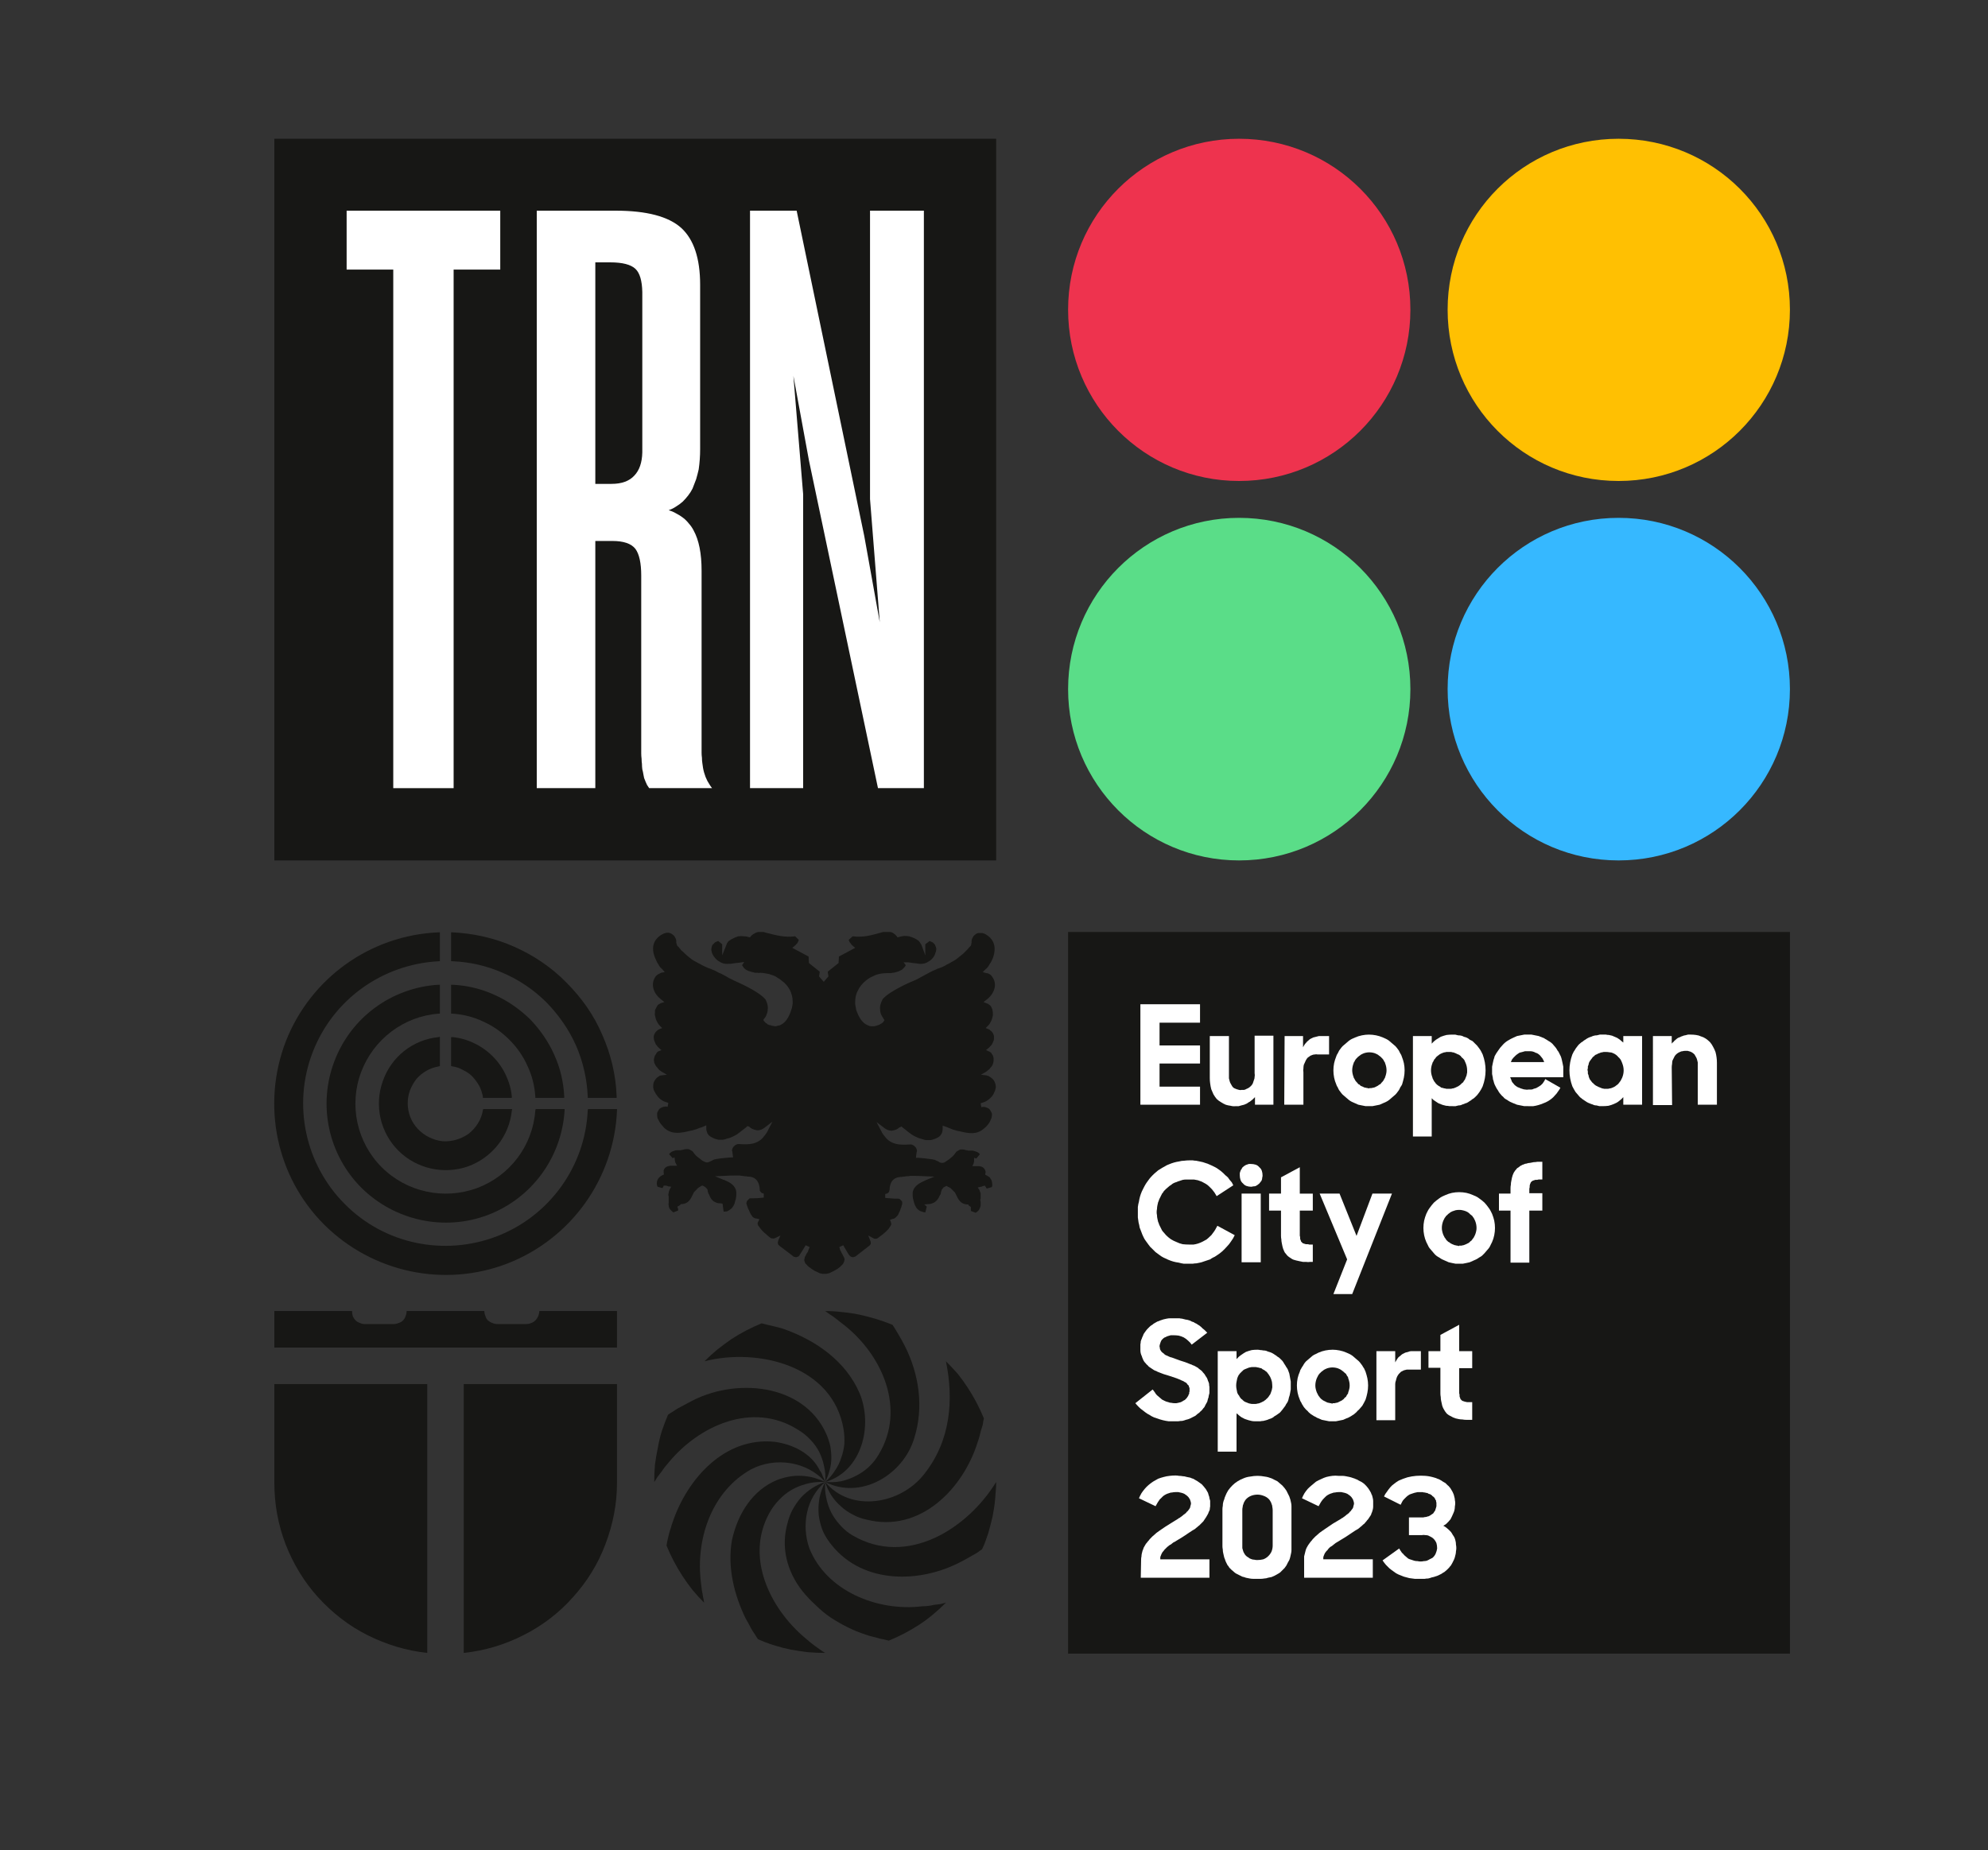 <svg xmlns="http://www.w3.org/2000/svg" viewBox="0 0 550 512" width="550" height="512"><rect x="0" y="0" width="550" height="512" fill="#333333" stroke="none"/><title>BT TESC_Logo_Versions-03-svg</title><style>		.s0 { fill: #171715 } 		.s1 { fill: #ffffff } 		.s2 { fill: #ffc002 } 		.s3 { fill: #36b8ff } 		.s4 { fill: #ee334e } 		.s5 { fill: #5add88 } 	</style><path id="Layer" class="s0" d="m295.5 257.9h199.7v199.7h-199.7z"></path><path id="Layer" class="s1" d="m315.5 277.9h16.5v5.1h-11.2v6.3h11.2v5h-11.2v6.4h11.2v5h-16.5z"></path><path id="Layer" class="s1" d="m341.9 306.1q-0.7 0.1-1.4-0.1-0.8-0.1-1.4-0.3-0.7-0.3-1.3-0.7-0.7-0.4-1.2-0.9-0.5-0.6-0.9-1.3-0.3-0.7-0.6-1.4-0.2-0.8-0.3-1.6-0.1-0.7-0.1-1.5v-11.6h5.3v10.9q0 0.4 0 0.8 0.1 0.4 0.2 0.8 0.1 0.4 0.3 0.7 0.2 0.4 0.4 0.7 0.2 0.3 0.5 0.5 0.4 0.2 0.7 0.3 0.3 0.1 0.7 0.2 0.4 0.1 0.7 0 0.4 0 0.7 0 0.4-0.1 0.7-0.3 0.3-0.1 0.6-0.3 0.3-0.2 0.6-0.5 0.3-0.3 0.5-0.7 0.2-0.5 0.3-0.9 0.2-0.4 0.2-0.9 0.1-0.5 0-1v-10.4h5.2v19.1h-5.1v-2.1q-0.3 0.3-0.5 0.5-0.3 0.3-0.6 0.5-0.3 0.3-0.6 0.4-0.3 0.2-0.6 0.4-0.4 0.2-0.7 0.3-0.4 0.1-0.8 0.2-0.3 0.1-0.7 0.2-0.4 0-0.8 0z"></path><path id="Layer" class="s1" d="m355.4 286.7h5.1v3.1q0.2-0.3 0.4-0.7 0.2-0.3 0.5-0.6 0.2-0.3 0.5-0.5 0.3-0.3 0.6-0.5 0.4-0.2 0.8-0.4 0.4-0.1 0.8-0.2 0.4-0.1 0.8-0.2 0.5 0 0.9 0h1.9v5.1h-3.1q-0.5-0.1-0.9 0-0.4 0-0.8 0.2-0.4 0.1-0.7 0.4-0.4 0.2-0.6 0.5-0.3 0.4-0.5 0.9-0.2 0.5-0.4 0.9-0.1 0.5-0.1 1-0.1 0.5 0 1v9h-5.3z"></path><path id="Layer" fill-rule="evenodd" class="s1" d="m378.8 306.1q-0.5 0-1 0-0.5-0.1-1-0.2-0.5-0.1-1-0.2-0.4-0.2-0.9-0.4-0.4-0.2-0.9-0.4-0.4-0.2-0.8-0.5-0.4-0.3-0.7-0.6-0.4-0.3-0.7-0.6-0.4-0.3-0.7-0.7-0.3-0.4-0.6-0.8-0.2-0.3-0.4-0.8-0.3-0.4-0.4-0.8-0.4-0.9-0.6-1.9-0.2-1-0.2-2 0-1 0.2-2 0.2-0.9 0.6-1.9 0.1-0.4 0.4-0.8 0.2-0.4 0.4-0.8 0.3-0.4 0.6-0.8 0.3-0.4 0.7-0.7 0.3-0.3 0.7-0.6 0.3-0.3 0.7-0.6 0.4-0.3 0.8-0.5 0.5-0.2 0.9-0.4 0.9-0.4 1.9-0.6 1-0.2 1.9-0.2 1 0 2 0.2 1 0.2 1.9 0.6 0.4 0.2 0.9 0.4 0.4 0.2 0.8 0.5 0.4 0.3 0.7 0.6 0.4 0.3 0.7 0.6 0.4 0.3 0.7 0.7 0.3 0.4 0.6 0.8 0.2 0.4 0.4 0.8 0.3 0.4 0.4 0.8 0.4 1 0.6 1.9 0.2 1 0.2 2 0 1-0.2 2-0.2 0.9-0.5 1.9-0.2 0.4-0.5 0.8-0.2 0.5-0.4 0.8-0.3 0.4-0.6 0.8-0.3 0.4-0.7 0.7-0.3 0.3-0.7 0.6-0.3 0.3-0.7 0.6-0.4 0.3-0.8 0.5-0.5 0.2-0.9 0.4-0.5 0.2-0.9 0.4-0.5 0.1-1 0.2-0.5 0.1-1 0.2-0.5 0-1 0zm0-5q0.3 0 0.5 0 0.3 0 0.5-0.1 0.2 0 0.5-0.1 0.2-0.1 0.4-0.2 0.2-0.1 0.4-0.2 0.2-0.1 0.4-0.3 0.2-0.1 0.4-0.2 0.2-0.2 0.3-0.4 0.2-0.1 0.3-0.3 0.2-0.2 0.3-0.4 0.1-0.2 0.2-0.4 0.2-0.2 0.2-0.4 0.2-0.5 0.3-1 0.1-0.4 0.1-0.9 0-0.5-0.1-1-0.1-0.5-0.3-1 0-0.2-0.2-0.4-0.1-0.2-0.2-0.4-0.1-0.2-0.3-0.4-0.1-0.2-0.3-0.3-0.1-0.2-0.3-0.3-0.2-0.2-0.4-0.3-0.2-0.2-0.4-0.3-0.2-0.1-0.4-0.2-0.4-0.2-0.9-0.3-0.5-0.1-1-0.1-0.4 0-0.9 0.1-0.5 0.1-0.9 0.3-0.2 0.1-0.4 0.2-0.2 0.1-0.4 0.3-0.2 0.1-0.4 0.3-0.2 0.1-0.3 0.3-0.2 0.1-0.3 0.3-0.2 0.2-0.3 0.4-0.1 0.2-0.2 0.4-0.2 0.2-0.2 0.4-0.2 0.5-0.3 1-0.1 0.5-0.1 1 0 0.4 0.1 0.9 0.1 0.5 0.3 1 0 0.2 0.2 0.4 0.1 0.2 0.2 0.4 0.1 0.2 0.3 0.4 0.1 0.2 0.3 0.3 0.1 0.2 0.3 0.4 0.2 0.1 0.4 0.2 0.1 0.2 0.3 0.3 0.2 0.1 0.5 0.2 0.2 0.1 0.4 0.2 0.2 0.1 0.5 0.1 0.2 0.1 0.5 0.1 0.2 0.1 0.4 0.1z"></path><path id="Layer" fill-rule="evenodd" class="s1" d="m401.9 306.1q-0.5 0-0.9 0-0.4-0.1-0.9-0.1-0.4-0.1-0.8-0.2-0.4-0.1-0.8-0.3-0.4-0.1-0.7-0.3-0.3-0.2-0.6-0.4-0.3-0.2-0.6-0.4-0.3-0.3-0.5-0.5v10.6h-5.2v-27.8h5.2v2.1q0.5-0.6 1.2-1.1 0.6-0.4 1.3-0.8 0.8-0.3 1.6-0.5 0.8-0.1 1.6-0.1 0.4 0 0.8 0 0.4 0.1 0.8 0.2 0.5 0 0.9 0.1 0.4 0.1 0.7 0.3 0.5 0.1 0.9 0.3 0.4 0.2 0.7 0.5 0.4 0.2 0.8 0.4 0.3 0.3 0.6 0.6 0.4 0.4 0.7 0.7 0.3 0.4 0.6 0.8 0.3 0.4 0.5 0.8 0.2 0.4 0.4 0.8 0.4 1.1 0.6 2.2 0.2 1.1 0.2 2.2 0 1.1-0.2 2.2-0.2 1.1-0.6 2.2-0.2 0.4-0.4 0.8-0.3 0.5-0.5 0.8-0.3 0.4-0.6 0.8-0.3 0.3-0.7 0.7-0.3 0.3-0.7 0.5-0.3 0.3-0.7 0.5-0.4 0.3-0.8 0.5-0.4 0.1-0.8 0.3-0.4 0.1-0.8 0.3-0.3 0.1-0.7 0.1-0.4 0.1-0.8 0.2-0.4 0-0.8 0zm-1.1-4.8q0.3 0 0.5 0 0.3 0 0.5-0.1 0.3 0 0.5-0.1 0.3-0.1 0.5-0.2 0.2-0.1 0.4-0.2 0.3-0.1 0.5-0.3 0.2-0.1 0.4-0.3 0.1-0.1 0.3-0.3 0.2-0.2 0.4-0.3 0.1-0.2 0.2-0.4 0.2-0.2 0.3-0.4 0.1-0.3 0.2-0.5 0.1-0.2 0.2-0.5 0.1-0.2 0.1-0.5 0.1-0.2 0.1-0.5 0-0.2 0-0.5 0-0.5-0.1-1-0.1-0.5-0.3-1-0.2-0.4-0.4-0.9-0.3-0.4-0.7-0.7-0.2-0.2-0.3-0.4-0.2-0.1-0.4-0.3-0.2-0.1-0.5-0.2-0.2-0.1-0.4-0.2-0.2-0.1-0.5-0.2-0.2-0.1-0.5-0.1-0.2-0.1-0.5-0.1-0.2 0-0.5 0-0.3 0-0.5 0-0.3 0-0.5 0.1-0.3 0-0.5 0.1-0.3 0.1-0.5 0.2-0.2 0.1-0.4 0.2-0.2 0.1-0.4 0.3-0.2 0.1-0.4 0.3-0.2 0.1-0.3 0.3-0.2 0.2-0.3 0.4-0.2 0.1-0.3 0.4-0.1 0.2-0.2 0.4-0.2 0.2-0.2 0.4-0.2 0.5-0.3 1-0.1 0.5-0.1 1 0 0.5 0.1 1 0.1 0.5 0.3 1 0 0.2 0.2 0.5 0.1 0.2 0.2 0.4 0.1 0.2 0.3 0.4 0.1 0.2 0.3 0.4 0.1 0.1 0.3 0.3 0.2 0.1 0.4 0.3 0.2 0.1 0.4 0.2 0.2 0.2 0.4 0.3 0.2 0 0.5 0.1 0.2 0.1 0.5 0.1 0.2 0.1 0.5 0.1 0.2 0 0.5 0z"></path><path id="Layer" fill-rule="evenodd" class="s1" d="m422.8 306.1q-0.5 0-1.1 0-0.5-0.1-1-0.2-0.5-0.1-1-0.2-0.5-0.2-1-0.4-0.5-0.2-0.9-0.4-0.4-0.2-0.8-0.5-0.4-0.2-0.8-0.5-0.3-0.4-0.7-0.7-0.3-0.3-0.6-0.7-0.3-0.4-0.5-0.8-0.3-0.4-0.5-0.8-0.2-0.4-0.4-0.8-0.2-0.5-0.3-1-0.2-0.4-0.2-0.9-0.1-0.5-0.2-1 0-0.5 0-1 0-0.5 0-1 0.1-0.5 0.2-1 0.1-0.5 0.2-0.9 0.2-0.5 0.3-1 0.4-0.8 1-1.6 0.5-0.8 1.2-1.5 0.6-0.7 1.4-1.2 0.8-0.5 1.7-0.9 0.5-0.2 0.9-0.4 0.5-0.1 1-0.2 0.5-0.1 1-0.2 0.5 0 1 0 0.5 0 1 0 0.5 0.1 1 0.2 0.5 0.1 1 0.2 0.5 0.2 1 0.4 0.4 0.1 0.8 0.4 0.4 0.2 0.8 0.5 0.4 0.2 0.8 0.5 0.4 0.3 0.7 0.7 0.3 0.3 0.6 0.7 0.3 0.4 0.5 0.8 0.3 0.3 0.5 0.8 0.2 0.4 0.4 0.8 0.2 0.5 0.3 1 0.1 0.4 0.2 0.9 0.1 0.5 0.2 1 0 0.5 0 1v1.9h-14.7q0.1 0.3 0.3 0.7 0.1 0.4 0.3 0.7 0.3 0.3 0.5 0.6 0.3 0.3 0.6 0.5 0.4 0.3 0.8 0.4 0.4 0.2 0.8 0.3 0.5 0.2 0.9 0.2 0.4 0.1 0.9 0 0.3 0 0.7 0 0.4 0 0.7-0.2 0.4-0.1 0.7-0.2 0.4-0.2 0.7-0.4 0.3-0.2 0.6-0.4 0.2-0.2 0.5-0.5 0.2-0.3 0.4-0.6 0.2-0.3 0.3-0.6l4.2 2.4q-0.3 0.6-0.7 1.1-0.3 0.5-0.8 1-0.4 0.5-0.9 0.9-0.5 0.4-1 0.7-0.7 0.4-1.3 0.6-0.7 0.3-1.4 0.5-0.7 0.2-1.4 0.3-0.7 0-1.4 0zm-0.1-15.2q-0.4 0-0.8 0-0.4 0.1-0.7 0.2-0.4 0.1-0.8 0.2-0.3 0.2-0.6 0.4-0.3 0.2-0.6 0.5-0.2 0.2-0.5 0.5-0.2 0.2-0.4 0.5-0.2 0.4-0.3 0.7h9.2q-0.1-0.4-0.3-0.7-0.1-0.3-0.4-0.6-0.2-0.3-0.4-0.5-0.3-0.3-0.6-0.5-0.3-0.2-0.7-0.3-0.3-0.2-0.7-0.3-0.3-0.1-0.7-0.1-0.4 0-0.7 0z"></path><path id="Layer" fill-rule="evenodd" class="s1" d="m443.3 306.1q-0.4 0-0.8 0-0.4-0.1-0.8-0.2-0.4 0-0.7-0.1-0.4-0.2-0.8-0.3-0.9-0.3-1.6-0.8-0.8-0.5-1.5-1.1-0.6-0.7-1.2-1.4-0.5-0.8-0.9-1.6-0.4-1.1-0.6-2.2-0.2-1.1-0.2-2.2 0-1.1 0.2-2.2 0.2-1.1 0.6-2.2 0.2-0.4 0.4-0.8 0.3-0.4 0.5-0.8 0.3-0.4 0.6-0.8 0.3-0.4 0.7-0.7 0.3-0.3 0.7-0.5 0.3-0.3 0.7-0.5 0.4-0.3 0.8-0.5 0.4-0.2 0.8-0.3 0.4-0.2 0.8-0.3 0.4-0.1 0.8-0.1 0.4-0.1 0.8-0.2 0.4 0 0.8 0 0.5 0 0.9 0 0.4 0.1 0.8 0.1 0.4 0.1 0.9 0.2 0.4 0.2 0.7 0.3 0.4 0.2 0.7 0.3 0.3 0.2 0.6 0.4 0.3 0.2 0.6 0.5 0.3 0.2 0.5 0.4v-1.8h5.2v19h-5.2v-2.1q-0.5 0.6-1.2 1.1-0.6 0.5-1.4 0.8-0.7 0.3-1.5 0.5-0.8 0.1-1.6 0.1zm1-4.8q0.2 0 0.5 0 0.2 0 0.5-0.1 0.2 0 0.5-0.1 0.2-0.1 0.5-0.2 0.2-0.1 0.4-0.2 0.2-0.1 0.4-0.3 0.2-0.1 0.4-0.3 0.2-0.1 0.3-0.3 0.2-0.2 0.3-0.4 0.2-0.2 0.3-0.4 0.1-0.2 0.2-0.4 0.1-0.2 0.2-0.4 0.2-0.5 0.3-1 0.1-0.5 0.1-1 0-0.5-0.1-1-0.1-0.5-0.3-1-0.1-0.3-0.2-0.5-0.1-0.2-0.2-0.4-0.1-0.2-0.3-0.4-0.1-0.2-0.3-0.3-0.3-0.4-0.7-0.7-0.4-0.3-0.9-0.5-0.4-0.2-0.9-0.2-0.5-0.1-1-0.1-0.2 0-0.5 0-0.3 0-0.5 0.1-0.3 0-0.5 0.1-0.3 0.1-0.5 0.2-0.2 0-0.4 0.2-0.2 0.1-0.5 0.2-0.2 0.1-0.3 0.3-0.2 0.1-0.4 0.3-0.2 0.2-0.3 0.4-0.2 0.2-0.3 0.4-0.2 0.2-0.3 0.4-0.1 0.2-0.2 0.4-0.1 0.3-0.1 0.5-0.1 0.3-0.2 0.5 0 0.3 0 0.5-0.1 0.3-0.1 0.5 0.1 0.3 0.1 0.5 0 0.3 0 0.5 0.1 0.3 0.2 0.5 0 0.3 0.1 0.5 0.1 0.3 0.2 0.5 0.1 0.2 0.3 0.4 0.1 0.2 0.3 0.4 0.1 0.2 0.3 0.3 0.2 0.2 0.4 0.4 0.1 0.1 0.4 0.3 0.2 0.1 0.4 0.2 0.2 0.1 0.4 0.2 0.2 0.1 0.5 0.2 0.2 0.1 0.5 0.2 0.2 0 0.5 0.1 0.2 0 0.5 0z"></path><path id="Layer" class="s1" d="m457.3 286.7h5.2v2.1q0.2-0.3 0.5-0.5 0.2-0.3 0.5-0.5 0.3-0.3 0.6-0.5 0.3-0.2 0.7-0.3 0.3-0.2 0.7-0.3 0.4-0.2 0.7-0.2 0.4-0.1 0.8-0.2 0.4 0 0.8 0 0.7 0 1.4 0.1 0.8 0.1 1.4 0.4 0.7 0.2 1.3 0.6 0.6 0.4 1.2 1 0.5 0.6 0.8 1.2 0.4 0.7 0.7 1.5 0.2 0.7 0.3 1.5 0.1 0.7 0.1 1.5v11.6h-5.3v-10.9q0-0.4 0-0.8-0.1-0.4-0.2-0.8-0.1-0.4-0.3-0.7-0.2-0.4-0.4-0.7-0.3-0.3-0.6-0.5-0.3-0.2-0.6-0.3-0.3-0.1-0.7-0.2-0.4 0-0.7 0-0.4 0-0.7 0.1-0.4 0-0.7 0.2-0.3 0.1-0.6 0.3-0.3 0.2-0.6 0.5-0.3 0.3-0.5 0.8-0.2 0.4-0.4 0.8-0.1 0.5-0.1 0.9-0.1 0.5-0.1 1l0.1 10.4h-5.3z"></path><path id="Layer" class="s1" d="m329 349.7q-0.7 0-1.5 0-0.7-0.1-1.4-0.3-0.8-0.1-1.5-0.3-0.7-0.2-1.4-0.5-0.7-0.3-1.3-0.6-0.6-0.3-1.1-0.7-0.6-0.4-1.1-0.8-0.5-0.5-1-1-0.5-0.4-0.9-1-0.4-0.5-0.8-1.1-0.4-0.5-0.7-1.2-0.3-0.6-0.5-1.2-0.3-0.7-0.5-1.3-0.1-0.7-0.3-1.4-0.1-0.7-0.2-1.4 0-0.8 0-1.5 0-0.7 0-1.4 0.1-0.8 0.3-1.5 0.1-0.7 0.3-1.4 0.2-0.7 0.5-1.4 0.3-0.6 0.6-1.2 0.3-0.6 0.7-1.2 0.4-0.6 0.8-1.1 0.4-0.5 0.9-1 0.5-0.5 1-0.9 0.5-0.5 1.1-0.8 0.6-0.4 1.2-0.7 0.6-0.4 1.2-0.6 0.7-0.3 1.4-0.5 0.7-0.2 1.4-0.3 0.7-0.2 1.4-0.2 0.7-0.1 1.4-0.1 0.5 0 1 0 0.5 0.1 0.9 0.1 0.5 0.1 1 0.2 0.4 0.1 0.9 0.2 0.4 0.1 0.9 0.3 0.4 0.1 0.8 0.3 0.5 0.2 0.9 0.4 0.4 0.2 0.8 0.4 0.4 0.2 0.8 0.5 0.3 0.2 0.7 0.5 0.3 0.3 0.7 0.6 0.3 0.3 0.6 0.6 0.4 0.3 0.7 0.6 0.3 0.4 0.5 0.7 0.3 0.4 0.6 0.7 0.2 0.4 0.4 0.8l-4.6 3q-0.3-0.5-0.6-1-0.3-0.4-0.7-0.9-0.4-0.4-0.8-0.8-0.4-0.4-0.9-0.7-0.5-0.3-1.1-0.6-0.5-0.2-1.1-0.4-0.5-0.1-1.1-0.2-0.6 0-1.2 0-0.5 0-0.9 0-0.5 0-1 0.1-0.4 0.1-0.9 0.3-0.4 0.1-0.8 0.3-0.4 0.1-0.8 0.3-0.4 0.2-0.7 0.5-0.4 0.2-0.7 0.5-0.4 0.3-0.7 0.6-0.3 0.3-0.6 0.6-0.2 0.4-0.5 0.7-0.2 0.4-0.4 0.8-0.2 0.4-0.4 0.8-0.1 0.4-0.3 0.8-0.1 0.5-0.2 0.9-0.1 0.5-0.1 0.9-0.1 0.5-0.1 0.9 0 0.5 0.1 0.9 0 0.5 0.1 0.9 0.1 0.5 0.2 0.9 0.2 0.4 0.3 0.8 0.2 0.4 0.4 0.8 0.2 0.4 0.4 0.8 0.2 0.3 0.5 0.6 0.3 0.4 0.6 0.7 0.6 0.6 1.3 1.1 0.8 0.5 1.6 0.8 0.8 0.4 1.7 0.6 0.9 0.1 1.8 0.1 0.6 0 1.2 0 0.7-0.1 1.3-0.3 0.6-0.2 1.2-0.5 0.6-0.3 1.1-0.6 0.5-0.4 0.9-0.8 0.5-0.4 0.8-0.9 0.4-0.5 0.7-1 0.3-0.5 0.6-1.1l4.8 2.6q-0.4 0.9-1 1.7-0.5 0.8-1.2 1.5-0.6 0.7-1.4 1.4-0.7 0.6-1.5 1.1-0.4 0.3-0.9 0.5-0.4 0.2-0.8 0.5-0.5 0.2-0.9 0.3-0.5 0.2-0.9 0.3-0.5 0.2-1 0.3-0.5 0.1-1 0.2-0.5 0-1 0.1-0.5 0-1 0z"></path><path id="Layer" class="s1" d="m343 325.3q0-0.4 0-0.7 0.1-0.3 0.2-0.6 0.1-0.3 0.3-0.5 0.1-0.3 0.3-0.5 0.3-0.2 0.5-0.4 0.3-0.2 0.6-0.3 0.3-0.1 0.6-0.2 0.3 0 0.6 0 0.7 0 1.3 0.2 0.6 0.2 1 0.7 0.5 0.4 0.7 1 0.2 0.6 0.2 1.3 0 0.3-0.1 0.6 0 0.3-0.1 0.6-0.1 0.3-0.3 0.5-0.2 0.3-0.4 0.5-0.2 0.2-0.5 0.4-0.3 0.2-0.5 0.3-0.3 0.1-0.7 0.1-0.3 0.1-0.6 0.1-0.6 0-1.2-0.2-0.6-0.2-1-0.7-0.5-0.4-0.7-1-0.2-0.6-0.2-1.2zm0.5 5h5.3v19h-5.3z"></path><path id="Layer" class="s1" d="m351.1 330.3h3.3v-4.5l5.2-2.8v7.3h3.6v4.7h-3.6v6q0 0.2 0 0.4 0 0.3 0 0.5 0 0.2 0.1 0.4 0 0.3 0 0.5 0 0.1 0.1 0.3 0 0.1 0.1 0.2 0 0.2 0.1 0.3 0.1 0.1 0.2 0.2 0.1 0.1 0.2 0.2 0.1 0.1 0.3 0.1 0.1 0.1 0.3 0.1 0.1 0 0.2 0.1 0.3 0 0.5 0 0.3 0 0.5 0.1 0.2 0 0.5 0 0.2 0 0.5 0v4.8h-0.8q-0.5 0.1-1 0-0.4 0-0.9 0-0.5-0.1-1-0.2-0.4-0.1-0.9-0.2-0.3-0.1-0.7-0.2-0.3-0.1-0.6-0.3-0.3-0.2-0.6-0.4-0.3-0.2-0.6-0.5-0.2-0.2-0.4-0.5-0.3-0.3-0.4-0.6-0.2-0.4-0.3-0.7-0.1-0.4-0.2-0.7-0.1-0.5-0.2-1-0.1-0.5-0.1-0.9-0.1-0.5-0.1-1 0-0.5 0-1v-6h-3.3z"></path><path id="Layer" class="s1" d="m372.7 348.5l-7.6-18.2h5.5l4.7 11.7 4.4-11.7h5.4l-11 27.8h-5.2z"></path><path id="Layer" fill-rule="evenodd" class="s1" d="m403.7 349.7q-0.5 0-1 0-0.5-0.1-1-0.2-0.5-0.1-0.9-0.2-0.5-0.2-0.9-0.4-0.5-0.2-0.9-0.4-0.4-0.2-0.8-0.5-0.4-0.2-0.8-0.5-0.4-0.3-0.7-0.7-0.3-0.3-0.6-0.7-0.3-0.4-0.6-0.7-0.3-0.4-0.5-0.9-0.2-0.4-0.4-0.8-0.4-0.9-0.6-1.9-0.2-1-0.2-2 0-1 0.2-2 0.2-0.9 0.6-1.9 0.2-0.4 0.4-0.8 0.2-0.4 0.5-0.8 0.3-0.4 0.6-0.8 0.3-0.4 0.6-0.7 0.3-0.3 0.7-0.6 0.4-0.3 0.8-0.6 0.4-0.3 0.8-0.5 0.4-0.2 0.9-0.4 0.9-0.4 1.8-0.6 1-0.2 2-0.2 1 0 2 0.2 0.9 0.2 1.8 0.6 0.5 0.2 0.9 0.4 0.4 0.2 0.8 0.5 0.4 0.3 0.8 0.6 0.3 0.3 0.7 0.6 0.3 0.3 0.6 0.7 0.3 0.4 0.6 0.8 0.3 0.4 0.5 0.8 0.2 0.4 0.4 0.8 0.4 1 0.6 1.9 0.2 1 0.2 2 0 1-0.2 2-0.2 1-0.6 1.9-0.2 0.4-0.4 0.8-0.2 0.5-0.5 0.9-0.3 0.4-0.6 0.7-0.3 0.4-0.6 0.7-0.4 0.4-0.7 0.7-0.4 0.3-0.8 0.5-0.4 0.3-0.8 0.5-0.4 0.2-0.9 0.4-0.4 0.2-0.9 0.4-0.5 0.1-0.9 0.2-0.5 0.1-1 0.2-0.5 0-1 0zm0-5q0.2 0 0.5 0 0.2 0 0.5-0.1 0.2 0 0.4-0.1 0.2-0.1 0.5-0.2 0.2-0.1 0.4-0.2 0.2-0.1 0.4-0.2 0.2-0.2 0.3-0.3 0.2-0.2 0.4-0.3 0.1-0.2 0.3-0.4 0.1-0.2 0.3-0.4 0.1-0.2 0.2-0.4 0.1-0.2 0.2-0.4 0.2-0.5 0.3-1 0.1-0.4 0.1-0.9 0-0.5-0.1-1-0.1-0.5-0.3-1-0.1-0.2-0.2-0.4-0.1-0.2-0.2-0.4-0.2-0.2-0.3-0.4-0.1-0.2-0.3-0.3-0.2-0.2-0.4-0.3-0.1-0.2-0.3-0.3-0.2-0.2-0.4-0.3-0.2-0.1-0.4-0.2-0.5-0.2-1-0.3-0.4-0.1-0.9-0.1-0.5 0-1 0.1-0.4 0.1-0.9 0.3-0.2 0.1-0.4 0.2-0.2 0.1-0.4 0.3-0.2 0.1-0.4 0.3-0.1 0.1-0.3 0.3-0.2 0.1-0.3 0.3-0.1 0.2-0.3 0.4-0.1 0.2-0.2 0.4-0.1 0.2-0.2 0.4-0.2 0.5-0.3 1-0.1 0.5-0.1 1 0 0.5 0.1 0.9 0.1 0.5 0.3 1 0.1 0.2 0.2 0.4 0.1 0.2 0.2 0.4 0.2 0.2 0.3 0.4 0.1 0.2 0.3 0.4 0.2 0.1 0.3 0.3 0.2 0.1 0.4 0.2 0.2 0.2 0.4 0.3 0.2 0.1 0.4 0.2 0.2 0.1 0.5 0.2 0.2 0.1 0.4 0.1 0.3 0.1 0.5 0.1 0.3 0.1 0.5 0.1z"></path><path id="Layer" class="s1" d="m414.7 330.3h3.2v-0.5q0-0.5 0-1 0-0.5 0.1-1 0-0.5 0.1-0.9 0.1-0.5 0.2-1 0.1-0.4 0.2-0.7 0.2-0.4 0.3-0.7 0.2-0.3 0.4-0.6 0.3-0.3 0.5-0.6 0.3-0.2 0.6-0.4 0.3-0.3 0.6-0.4 0.3-0.2 0.7-0.3 0.3-0.2 0.7-0.2 0.5-0.2 1-0.2 0.5-0.1 1-0.2 0.5 0 1-0.1 0.5 0 1 0h0.4v4.9q-0.2 0-0.5 0-0.2 0-0.5 0-0.2 0-0.4 0.1-0.3 0-0.5 0-0.2 0-0.3 0.1-0.2 0-0.3 0.1-0.1 0-0.3 0.1-0.1 0.1-0.2 0.2-0.1 0.1-0.2 0.2 0 0.1-0.1 0.3-0.1 0.1-0.1 0.2 0 0.2-0.1 0.3 0 0.2 0 0.4 0 0.3-0.1 0.5 0 0.2 0 0.4 0 0.3 0 0.5v0.4h3.6v4.8h-3.6v14.4h-5.2v-14.4h-3.2z"></path><path id="Layer" class="s1" d="m325 393.3q-0.8 0-1.7 0-0.8-0.1-1.6-0.3-0.8-0.2-1.6-0.5-0.8-0.2-1.5-0.6-0.6-0.4-1.2-0.7-0.6-0.4-1.2-0.9-0.6-0.4-1.1-0.9-0.5-0.5-1-1.1l4.8-3.8q0.3 0.4 0.6 0.8 0.2 0.4 0.6 0.8 0.3 0.3 0.7 0.6 0.3 0.3 0.7 0.6 0.4 0.2 0.8 0.4 0.4 0.2 0.9 0.3 0.4 0.2 0.9 0.2 0.4 0.1 0.9 0.1 0.2 0 0.4 0 0.2 0 0.5-0.1 0.2 0 0.4-0.1 0.2 0 0.4-0.1 0.2-0.1 0.4-0.2 0.2-0.1 0.3-0.2 0.2-0.1 0.4-0.2 0.1-0.1 0.2-0.2 0.2-0.2 0.3-0.3 0.1-0.1 0.2-0.3 0.1-0.1 0.2-0.3 0.1-0.1 0.1-0.3 0.1-0.2 0.2-0.3 0-0.2 0-0.4 0.1-0.1 0.1-0.3 0-0.2 0-0.4 0-0.2 0-0.4 0-0.2-0.1-0.3-0.1-0.2-0.1-0.4-0.1-0.2-0.3-0.3-0.1-0.2-0.2-0.3-0.2-0.2-0.3-0.3-0.2-0.1-0.4-0.2-0.2-0.1-0.3-0.2-0.3-0.1-0.5-0.2-0.2-0.1-0.4-0.2-0.3-0.1-0.5-0.2-0.2-0.1-0.5-0.2l-2.1-0.7q-1.5-0.4-2.9-1-0.3-0.1-0.6-0.3-0.4-0.1-0.7-0.3-0.3-0.2-0.6-0.4-0.3-0.2-0.6-0.4-0.3-0.2-0.5-0.5-0.3-0.2-0.5-0.5-0.3-0.3-0.5-0.6-0.2-0.3-0.3-0.6-0.2-0.4-0.3-0.8-0.2-0.4-0.3-0.8-0.1-0.4-0.1-0.9 0-0.4 0-0.8 0-0.4 0-0.8 0.1-0.4 0.1-0.8 0.1-0.4 0.3-0.8 0.1-0.4 0.3-0.7 0.1-0.4 0.3-0.7 0.3-0.4 0.5-0.7 0.2-0.3 0.5-0.6 0.3-0.3 0.6-0.6 0.3-0.3 0.7-0.5 0.3-0.3 0.7-0.5 0.3-0.2 0.7-0.4 0.4-0.1 0.8-0.3 0.5-0.2 0.9-0.3 0.5-0.1 0.9-0.2 0.5-0.1 1-0.1 0.5 0 0.9 0 0.4 0 0.8 0 0.4 0 0.8 0 0.4 0.1 0.7 0.1 0.4 0.1 0.8 0.2 0.3 0.1 0.6 0.1 0.4 0.1 0.7 0.2 0.3 0.1 0.6 0.3 0.3 0.1 0.6 0.2 0.2 0.2 0.5 0.3 0.3 0.1 0.5 0.3 0.3 0.2 0.5 0.3 0.2 0.2 0.5 0.4 0.2 0.2 0.4 0.4 0.3 0.2 0.5 0.4 0.2 0.2 0.4 0.4 0.2 0.2 0.4 0.4l-4.3 3.3q-0.4-0.6-1-1.1-0.5-0.5-1.2-0.9-0.6-0.3-1.4-0.5-0.7-0.1-1.4-0.1-0.4 0-0.8 0-0.4 0.1-0.7 0.2-0.4 0.1-0.7 0.3-0.4 0.1-0.7 0.4-0.2 0.2-0.4 0.4-0.2 0.3-0.3 0.6-0.1 0.3-0.2 0.6-0.1 0.3-0.1 0.6 0 0.2 0.1 0.4 0 0.1 0 0.3 0.1 0.2 0.2 0.4 0.1 0.1 0.2 0.3 0.1 0.1 0.3 0.3 0.1 0.1 0.3 0.2 0.1 0.1 0.3 0.3 0.2 0.1 0.3 0.2 0.2 0.1 0.5 0.2 0.2 0.1 0.4 0.2 0.2 0.1 0.5 0.2 0.2 0 0.4 0.1l2.2 0.8q1.4 0.4 2.8 1 0.4 0.1 0.7 0.3 0.4 0.1 0.7 0.3 0.3 0.2 0.7 0.4 0.3 0.3 0.6 0.5 0.3 0.2 0.6 0.5 0.2 0.3 0.5 0.6 0.2 0.2 0.4 0.6 0.2 0.3 0.4 0.6 0.2 0.4 0.3 0.8 0.2 0.4 0.3 0.8 0 0.5 0.1 0.9 0 0.4 0 0.8 0 0.5 0 0.9-0.1 0.4-0.2 0.8 0 0.4-0.2 0.8-0.1 0.4-0.2 0.8-0.2 0.4-0.4 0.7-0.2 0.4-0.4 0.8-0.3 0.3-0.5 0.6-0.3 0.4-0.6 0.6-0.3 0.4-0.7 0.6-0.3 0.3-0.7 0.6-0.4 0.2-0.8 0.4-0.4 0.2-0.8 0.4-0.5 0.2-1 0.3-0.5 0.2-1 0.3-0.5 0-1.1 0.1-0.5 0-1 0z"></path><path id="Layer" fill-rule="evenodd" class="s1" d="m347.9 393.3q-0.4 0-0.8 0-0.5 0-0.9-0.1-0.4-0.1-0.8-0.2-0.4-0.1-0.9-0.3-0.3-0.1-0.6-0.3-0.3-0.1-0.7-0.4-0.3-0.2-0.5-0.4-0.3-0.3-0.6-0.5v10.6h-5.2v-27.8h5.2v2.2q0.6-0.7 1.2-1.1 0.7-0.5 1.4-0.9 0.8-0.3 1.6-0.5 0.7-0.1 1.6-0.1 0.4 0 0.8 0.1 0.4 0 0.8 0.1 0.4 0 0.8 0.1 0.4 0.2 0.8 0.3 0.4 0.1 0.8 0.3 0.4 0.2 0.8 0.5 0.4 0.2 0.7 0.5 0.4 0.2 0.7 0.5 0.4 0.4 0.7 0.7 0.3 0.4 0.5 0.8 0.3 0.4 0.5 0.8 0.3 0.4 0.5 0.8 0.2 0.5 0.4 1.1 0.1 0.5 0.2 1.1 0.1 0.5 0.2 1.1 0 0.5 0 1.1 0 0.6 0 1.1-0.1 0.6-0.2 1.1-0.1 0.6-0.3 1.1-0.1 0.6-0.3 1.1-0.2 0.4-0.5 0.8-0.2 0.5-0.5 0.8-0.3 0.4-0.6 0.8-0.3 0.4-0.6 0.7-0.4 0.3-0.7 0.5-0.4 0.3-0.8 0.5-0.3 0.3-0.7 0.5-0.4 0.2-0.8 0.3-0.4 0.2-0.8 0.3-0.4 0.1-0.8 0.2-0.4 0-0.8 0.1-0.4 0-0.8 0zm-1-4.8q0.2 0 0.5 0 0.2 0 0.5-0.1 0.2 0 0.5-0.1 0.2-0.1 0.5-0.2 0.2-0.1 0.4-0.2 0.2-0.1 0.4-0.2 0.2-0.2 0.4-0.3 0.2-0.2 0.4-0.4 0.2-0.1 0.3-0.3 0.2-0.2 0.3-0.4 0.1-0.2 0.3-0.4 0.1-0.3 0.2-0.5 0.3-0.7 0.4-1.5 0-0.7-0.1-1.5-0.2-0.8-0.5-1.4-0.4-0.7-0.9-1.3-0.2-0.2-0.4-0.3-0.2-0.2-0.4-0.3-0.2-0.1-0.4-0.2-0.2-0.2-0.4-0.3-0.3 0-0.5-0.1-0.3-0.1-0.5-0.1-0.3-0.1-0.5-0.1-0.3 0-0.5 0-0.3 0-0.5 0-0.3 0-0.6 0.1-0.2 0-0.4 0.1-0.3 0.1-0.5 0.2-0.2 0.1-0.5 0.2-0.2 0.1-0.4 0.2-0.1 0.2-0.3 0.3-0.2 0.2-0.4 0.4-0.1 0.1-0.3 0.3-0.1 0.2-0.3 0.4-0.1 0.2-0.2 0.4-0.1 0.3-0.2 0.5-0.1 0.5-0.2 1-0.1 0.5-0.1 1 0 0.5 0.1 1 0.1 0.5 0.2 1 0.1 0.2 0.2 0.4 0.1 0.2 0.3 0.4 0.1 0.2 0.2 0.4 0.2 0.2 0.3 0.4 0.2 0.2 0.4 0.3 0.1 0.2 0.3 0.3 0.2 0.2 0.4 0.3 0.3 0.1 0.5 0.2 0.2 0.1 0.5 0.2 0.2 0.1 0.4 0.1 0.3 0.1 0.6 0.1 0.2 0 0.5 0z"></path><path id="Layer" fill-rule="evenodd" class="s1" d="m368.7 393.3q-0.5 0-1 0-0.5-0.1-1-0.2-0.5-0.1-1-0.2-0.4-0.2-0.9-0.4-0.4-0.1-0.8-0.4-0.5-0.2-0.9-0.5-0.4-0.2-0.7-0.5-0.4-0.3-0.7-0.7-0.4-0.3-0.7-0.7-0.3-0.3-0.5-0.7-0.3-0.4-0.5-0.9-0.3-0.4-0.4-0.8-0.4-0.9-0.6-1.9-0.2-1-0.2-2 0-1 0.2-2 0.2-0.9 0.6-1.8 0.1-0.5 0.4-0.9 0.2-0.4 0.5-0.8 0.2-0.4 0.5-0.8 0.3-0.4 0.7-0.7 0.3-0.3 0.7-0.6 0.3-0.3 0.7-0.6 0.4-0.3 0.9-0.5 0.4-0.2 0.8-0.4 0.9-0.4 1.9-0.6 1-0.2 2-0.2 0.9 0 1.9 0.2 1 0.2 1.9 0.6 0.4 0.2 0.9 0.4 0.4 0.2 0.8 0.5 0.4 0.3 0.7 0.6 0.4 0.3 0.7 0.6 0.4 0.3 0.7 0.7 0.3 0.4 0.6 0.8 0.2 0.4 0.5 0.8 0.2 0.4 0.4 0.9 0.3 0.9 0.5 1.8 0.2 1 0.2 2 0 1-0.2 2-0.2 1-0.5 1.9-0.2 0.4-0.4 0.8-0.3 0.5-0.5 0.9-0.3 0.4-0.6 0.7-0.3 0.4-0.7 0.7-0.3 0.4-0.7 0.7-0.3 0.3-0.7 0.5-0.4 0.3-0.8 0.5-0.5 0.3-0.9 0.4-0.5 0.2-0.9 0.4-0.5 0.1-1 0.2-0.5 0.1-1 0.2-0.4 0-0.9 0zm0-5q0.2 0 0.4 0 0.3 0 0.5-0.1 0.2 0 0.5-0.1 0.2-0.1 0.4-0.2 0.2-0.1 0.4-0.2 0.2-0.1 0.4-0.2 0.2-0.2 0.4-0.3 0.2-0.2 0.3-0.4 0.2-0.1 0.4-0.3 0.1-0.2 0.2-0.4 0.1-0.2 0.3-0.4 0.1-0.2 0.1-0.4 0.2-0.5 0.3-1 0.1-0.4 0.1-0.9 0-0.5-0.1-1-0.1-0.5-0.3-1 0-0.2-0.1-0.4-0.2-0.2-0.3-0.4-0.1-0.2-0.2-0.4-0.2-0.2-0.4-0.3-0.1-0.2-0.3-0.3-0.2-0.2-0.4-0.3-0.2-0.2-0.4-0.3-0.2-0.1-0.4-0.2-0.4-0.2-0.9-0.3-0.5-0.1-1-0.1-0.4 0-0.9 0.1-0.5 0.1-0.9 0.3-0.2 0.1-0.4 0.2-0.2 0.1-0.4 0.3-0.2 0.1-0.4 0.3-0.2 0.1-0.3 0.3-0.2 0.1-0.3 0.3-0.2 0.2-0.3 0.4-0.1 0.2-0.2 0.4-0.1 0.2-0.2 0.4-0.2 0.5-0.3 1-0.1 0.5-0.1 1 0 0.5 0.1 0.9 0.1 0.5 0.3 1 0.1 0.2 0.2 0.4 0.1 0.2 0.2 0.4 0.1 0.2 0.3 0.4 0.1 0.2 0.3 0.4 0.1 0.1 0.3 0.3 0.2 0.1 0.4 0.3 0.2 0.1 0.4 0.2 0.2 0.1 0.4 0.2 0.2 0.1 0.4 0.2 0.3 0.1 0.5 0.1 0.2 0.1 0.5 0.1 0.2 0.1 0.5 0.1z"></path><path id="Layer" class="s1" d="m380.8 373.9h5.2v3.1q0.2-0.4 0.4-0.7 0.2-0.3 0.4-0.6 0.3-0.3 0.6-0.5 0.3-0.3 0.6-0.5 0.4-0.2 0.8-0.4 0.3-0.1 0.8-0.2 0.4-0.2 0.8-0.2 0.4 0 0.8 0h1.9v5.1h-3.1q-0.4 0-0.8 0-0.4 0.1-0.8 0.2-0.4 0.2-0.8 0.4-0.3 0.3-0.6 0.6-0.3 0.4-0.5 0.8-0.2 0.5-0.3 1-0.2 0.5-0.2 1 0 0.5 0 1v9h-5.2z"></path><path id="Layer" class="s1" d="m395.2 373.9h3.3v-4.5l5.2-2.8v7.3h3.6v4.7h-3.6v6q0 0.2 0 0.4 0 0.3 0 0.5 0 0.2 0.1 0.4 0 0.2 0 0.5 0 0.1 0.1 0.3 0 0.1 0.1 0.2 0 0.2 0.1 0.3 0.1 0.1 0.2 0.2 0.1 0.1 0.2 0.2 0.1 0.1 0.3 0.1 0.1 0.1 0.3 0.1 0.1 0.1 0.2 0.1 0.3 0 0.5 0.1 0.3 0 0.5 0 0.3 0 0.5 0 0.2 0 0.5 0v4.9h-0.8q-0.5 0-0.9 0-0.5 0-1-0.1-0.5 0-1-0.1-0.4-0.1-0.9-0.2-0.7-0.2-1.3-0.6-0.7-0.3-1.2-0.8-0.5-0.6-0.8-1.2-0.4-0.7-0.5-1.4-0.1-0.5-0.2-0.9-0.1-0.5-0.1-1-0.1-0.5-0.1-1 0-0.5 0-1v-6.1h-3.3z"></path><path id="Layer" class="s1" d="m315.7 431.5q0-0.4 0.1-0.8 0-0.4 0.1-0.8 0.1-0.4 0.2-0.8 0.2-0.4 0.3-0.8 0.2-0.4 0.4-0.7 0.2-0.4 0.5-0.7 0.2-0.3 0.5-0.6 0.2-0.3 0.5-0.6 0.3-0.3 0.6-0.6 0.3-0.3 0.7-0.6 0.3-0.3 0.6-0.5 0.4-0.3 0.7-0.5c1-0.7 1.9-1.3 2.9-1.9l2.1-1.3q0.2-0.2 0.5-0.3 0.2-0.2 0.4-0.3 0.2-0.2 0.5-0.4 0.2-0.2 0.4-0.3 0.2-0.2 0.4-0.3 0.1-0.2 0.3-0.4 0.2-0.1 0.3-0.3 0.2-0.2 0.3-0.4 0.1-0.2 0.2-0.3 0.1-0.2 0.1-0.4 0.1-0.2 0.1-0.4 0.1-0.2 0.1-0.4 0-0.3-0.1-0.6-0.1-0.3-0.2-0.6-0.2-0.3-0.4-0.6-0.2-0.2-0.4-0.4-0.4-0.3-0.7-0.5-0.4-0.2-0.8-0.3-0.4-0.1-0.9-0.2-0.4 0-0.8 0-0.5 0-0.9 0.1-0.5 0-0.9 0.2-0.4 0.1-0.8 0.3-0.4 0.2-0.8 0.5-0.3 0.3-0.6 0.6-0.4 0.3-0.6 0.7-0.3 0.4-0.5 0.8-0.2 0.3-0.4 0.7l-4.6-2.2q0.3-0.7 0.7-1.4 0.4-0.6 0.9-1.2 0.5-0.6 1.1-1.1 0.6-0.5 1.2-0.9 0.7-0.4 1.4-0.8 0.8-0.3 1.6-0.5 0.7-0.2 1.6-0.3 0.8-0.1 1.6-0.1 0.5 0 1 0.1 0.5 0 1 0.1 0.5 0 1.1 0.2 0.5 0.1 1 0.2 0.4 0.2 0.8 0.3 0.3 0.2 0.7 0.4 0.4 0.2 0.8 0.5 0.3 0.2 0.7 0.5 0.3 0.2 0.5 0.5 0.3 0.3 0.5 0.6 0.3 0.3 0.5 0.7 0.2 0.3 0.4 0.7 0.1 0.3 0.2 0.7 0.2 0.4 0.2 0.8 0.1 0.4 0.2 0.7 0 0.4 0 0.8 0 0.4 0 0.8-0.1 0.4-0.1 0.8-0.1 0.4-0.3 0.7-0.1 0.4-0.3 0.7-0.2 0.4-0.4 0.7-0.2 0.3-0.4 0.6-0.2 0.3-0.4 0.6-0.3 0.3-0.5 0.5-0.3 0.3-0.6 0.6-0.3 0.2-0.6 0.5-0.3 0.2-0.6 0.5-0.4 0.2-0.7 0.4-1.3 0.9-2.7 1.8l-2.3 1.4q-0.3 0.1-0.5 0.3-0.3 0.2-0.5 0.4-0.3 0.1-0.5 0.3-0.3 0.2-0.5 0.4-0.2 0.2-0.4 0.4-0.2 0.2-0.4 0.4-0.1 0.2-0.3 0.4-0.2 0.2-0.3 0.4-0.1 0.2-0.2 0.4-0.1 0.2-0.2 0.5-0.1 0.2-0.1 0.4 0 0.3 0 0.5h13.6v5.1h-19z"></path><path id="Layer" fill-rule="evenodd" class="s1" d="m347.8 436.9q-0.6 0-1.1 0-0.5 0-1-0.1-0.5-0.1-1-0.2-0.5-0.2-1-0.3-0.4-0.2-0.8-0.4-0.4-0.2-0.8-0.4-0.4-0.2-0.7-0.5-0.4-0.3-0.7-0.6-0.3-0.3-0.6-0.6-0.2-0.4-0.5-0.7-0.2-0.4-0.4-0.8-0.2-0.4-0.3-0.8-0.2-0.4-0.3-0.9-0.1-0.4-0.2-0.9-0.1-0.4-0.1-0.9-0.1-0.5-0.1-0.9v-10.3q0-0.4 0.1-0.9 0-0.5 0.1-0.9 0.1-0.5 0.3-0.9 0.1-0.5 0.3-0.9 0.3-0.8 0.8-1.6 0.5-0.7 1.2-1.4 0.6-0.6 1.4-1.1 0.8-0.5 1.6-0.8 0.9-0.4 1.9-0.5 1-0.2 2-0.2 1 0 2 0.2 0.9 0.1 1.9 0.5 0.4 0.2 0.8 0.4 0.4 0.2 0.8 0.4 0.4 0.3 0.7 0.6 0.4 0.3 0.7 0.6 0.3 0.3 0.6 0.7 0.2 0.3 0.5 0.7 0.2 0.4 0.4 0.8 0.2 0.4 0.4 0.8 0.1 0.4 0.3 0.9 0.1 0.4 0.2 0.9 0.1 0.4 0.1 0.9 0 0.4 0 0.9v10.2q0 0.5 0 1 0 0.5-0.1 0.9-0.1 0.5-0.2 0.9-0.1 0.5-0.3 1-0.2 0.4-0.4 0.7-0.2 0.4-0.4 0.8-0.2 0.3-0.5 0.7-0.3 0.3-0.6 0.6-0.3 0.3-0.6 0.6-0.4 0.3-0.8 0.5-0.3 0.2-0.7 0.4-0.5 0.2-0.9 0.4-0.5 0.1-1 0.2-0.5 0.2-1 0.2-0.5 0.1-1 0.1-0.5 0-1.1 0zm0-5.2q0.9 0 1.7-0.2 0.8-0.3 1.4-0.9 0.6-0.6 0.9-1.3 0.3-0.8 0.3-1.6v-9.8q0-0.4-0.1-0.9 0-0.4-0.2-0.8-0.1-0.4-0.3-0.7-0.2-0.4-0.5-0.7-0.6-0.6-1.5-0.9-0.8-0.3-1.6-0.3-0.9 0-1.7 0.3-0.8 0.3-1.4 0.9-0.3 0.3-0.5 0.7-0.2 0.3-0.3 0.7-0.2 0.4-0.2 0.8-0.1 0.4-0.1 0.8v9.8q0 0.4 0 0.8 0.1 0.4 0.2 0.7 0.1 0.4 0.3 0.7 0.2 0.4 0.5 0.7 0.3 0.3 0.7 0.5 0.3 0.3 0.7 0.4 0.4 0.2 0.9 0.2 0.4 0.1 0.8 0.1z"></path><path id="Layer" class="s1" d="m360.8 431.5q0-0.4 0-0.8 0.1-0.4 0.2-0.8 0.1-0.4 0.2-0.8 0.1-0.4 0.3-0.8 0.2-0.4 0.4-0.7 0.2-0.3 0.5-0.7 0.2-0.3 0.5-0.6 0.2-0.3 0.5-0.6 0.3-0.3 0.6-0.6 0.3-0.3 0.7-0.6 0.3-0.3 0.6-0.5 0.4-0.3 0.7-0.5c1-0.7 1.9-1.3 2.8-1.9l2.2-1.3q0.2-0.2 0.5-0.3 0.2-0.2 0.4-0.3 0.2-0.2 0.5-0.4 0.2-0.2 0.4-0.3 0.2-0.2 0.4-0.3 0.1-0.2 0.3-0.4 0.2-0.1 0.3-0.3 0.1-0.2 0.3-0.4 0.1-0.2 0.2-0.3 0.1-0.2 0.1-0.4 0.1-0.2 0.1-0.4 0.1-0.2 0.1-0.4 0-0.3-0.1-0.6-0.1-0.3-0.2-0.6-0.2-0.3-0.4-0.6-0.2-0.2-0.4-0.4-0.4-0.3-0.7-0.5-0.4-0.2-0.8-0.3-0.4-0.1-0.9-0.2-0.4 0-0.8 0-0.5 0-0.9 0.1-0.5 0-0.9 0.2-0.4 0.1-0.8 0.3-0.4 0.2-0.8 0.5-0.3 0.3-0.6 0.6-0.4 0.4-0.6 0.7-0.3 0.4-0.5 0.8-0.2 0.3-0.4 0.7l-4.6-2.2q0.3-0.7 0.7-1.4 0.4-0.6 0.9-1.2 0.5-0.5 1.1-1 0.6-0.5 1.2-1 0.7-0.4 1.4-0.7 0.8-0.4 1.5-0.6 0.8-0.2 1.6-0.3 0.8-0.1 1.7 0 0.5 0 1 0 0.5 0 1 0.1 0.5 0.1 1 0.2 0.5 0.1 1 0.3 0.4 0.1 0.8 0.3 0.4 0.1 0.8 0.4 0.4 0.2 0.8 0.4 0.3 0.2 0.7 0.5 0.3 0.3 0.6 0.6 0.2 0.2 0.5 0.6 0.2 0.3 0.4 0.6 0.2 0.3 0.4 0.7 0.1 0.4 0.3 0.7 0.1 0.4 0.2 0.8 0.1 0.4 0.1 0.8 0 0.4 0 0.8 0 0.3 0 0.7 0 0.4-0.1 0.8-0.1 0.4-0.2 0.7-0.2 0.4-0.3 0.8-0.2 0.3-0.4 0.6-0.2 0.3-0.4 0.6-0.3 0.3-0.5 0.6-0.3 0.3-0.5 0.6-0.3 0.2-0.6 0.5-0.3 0.3-0.6 0.5-0.3 0.3-0.6 0.5-0.3 0.2-0.7 0.4-1.3 0.9-2.7 1.8l-2.3 1.4q-0.3 0.2-0.5 0.3-0.3 0.2-0.5 0.4-0.3 0.2-0.5 0.4-0.3 0.2-0.5 0.3-0.2 0.2-0.4 0.4-0.2 0.2-0.3 0.4-0.2 0.2-0.4 0.4-0.1 0.2-0.3 0.4-0.1 0.2-0.2 0.4-0.1 0.3-0.2 0.5-0.1 0.2-0.1 0.5 0 0.2 0 0.4h13.7v5.1h-19z"></path><path id="Layer" class="s1" d="m393 436.9q-0.8 0-1.6 0-0.7-0.1-1.5-0.2-0.8-0.2-1.5-0.4-0.8-0.3-1.5-0.6-0.7-0.3-1.3-0.8-0.6-0.4-1.2-0.9-0.5-0.5-1-1-0.5-0.6-0.9-1.2l4.6-3.3q0.2 0.4 0.5 0.8 0.2 0.4 0.6 0.7 0.3 0.4 0.7 0.7 0.3 0.3 0.7 0.6 0.4 0.2 0.8 0.3 0.5 0.2 0.9 0.3 0.4 0.1 0.9 0.1 0.4 0.1 0.8 0.1 0.5 0 0.9-0.1 0.4 0 0.8-0.1 0.5-0.2 0.8-0.4 0.4-0.2 0.8-0.4 0.6-0.5 0.9-1.2 0.3-0.7 0.4-1.4 0-0.8-0.2-1.5-0.3-0.7-0.8-1.2-0.3-0.3-0.7-0.5-0.4-0.2-0.8-0.4-0.4-0.1-0.8-0.1-0.5-0.1-0.9 0h-3.6v-4.9h3.5q0.3 0 0.5 0 0.3-0.1 0.5-0.1 0.2 0 0.5-0.1 0.2-0.1 0.4-0.1 0.2-0.1 0.4-0.2 0.1-0.1 0.3-0.2 0.2-0.1 0.3-0.2 0.2-0.1 0.3-0.2 0.1-0.2 0.2-0.3 0.1-0.2 0.2-0.3 0.1-0.2 0.2-0.3 0-0.2 0.1-0.4 0-0.1 0.1-0.3 0-0.2 0.1-0.3 0-0.2 0-0.4 0-0.2 0-0.4 0-0.1 0-0.3 0-0.1-0.1-0.3 0-0.1 0-0.3-0.1-0.1-0.2-0.2 0-0.2-0.1-0.3-0.1-0.2-0.2-0.3-0.1-0.1-0.2-0.2-0.2-0.1-0.3-0.2-0.1-0.2-0.3-0.3-0.1-0.1-0.3-0.2-0.2-0.1-0.4-0.1-0.1-0.1-0.3-0.2-0.2-0.1-0.5-0.1-0.2-0.1-0.4-0.1-0.3 0-0.5-0.1-0.2 0-0.5 0-0.4 0-0.9 0-0.4 0.1-0.9 0.2-0.4 0.1-0.9 0.3-0.4 0.1-0.8 0.4-0.3 0.2-0.6 0.5-0.3 0.3-0.6 0.6-0.3 0.3-0.5 0.7-0.2 0.4-0.4 0.8l-4.6-2.3q0.3-0.7 0.8-1.3 0.4-0.6 0.9-1.2 0.5-0.6 1.1-1 0.6-0.5 1.3-0.9 1.1-0.5 2.4-0.9 1.2-0.3 2.4-0.4 1.3-0.1 2.6 0 1.2 0.1 2.5 0.5 0.4 0.1 0.8 0.3 0.4 0.1 0.7 0.3 0.4 0.2 0.8 0.5 0.3 0.2 0.7 0.4 0.3 0.3 0.6 0.6 0.3 0.2 0.5 0.5 0.3 0.3 0.5 0.7 0.2 0.3 0.4 0.7 0.1 0.3 0.3 0.7 0.1 0.4 0.2 0.8 0.1 0.3 0.1 0.7 0.1 0.4 0.1 0.8 0 0.5-0.1 1 0 0.5-0.1 0.9-0.1 0.5-0.3 0.9-0.2 0.5-0.4 0.9-0.2 0.4-0.4 0.8-0.3 0.3-0.6 0.7-0.3 0.3-0.6 0.6-0.4 0.3-0.8 0.5 0.4 0.2 0.8 0.5 0.4 0.3 0.7 0.6 0.3 0.3 0.6 0.6 0.3 0.4 0.5 0.8 0.3 0.4 0.5 0.8 0.2 0.5 0.3 1 0.1 0.4 0.1 0.9 0.1 0.5 0.1 1 0 0.4-0.1 0.9 0 0.4-0.1 0.8-0.1 0.4-0.2 0.8-0.1 0.4-0.3 0.8-0.2 0.4-0.4 0.8-0.2 0.3-0.4 0.7-0.3 0.3-0.5 0.6-0.3 0.3-0.6 0.6-0.4 0.3-0.7 0.6-0.4 0.2-0.8 0.5-0.4 0.2-0.8 0.4-0.4 0.2-0.8 0.3-0.5 0.2-1.1 0.3-0.5 0.2-1 0.3-0.5 0-1 0.1-0.6 0-1.1 0z"></path><path id="Layer" class="s0" d="m75.9 38.4h199.7v199.7h-199.7z"></path><path id="Layer" class="s1" d="m125.5 74.6v143.5h-16.7v-143.5h-12.9v-16.3h42.5v16.3z"></path><path id="Layer" fill-rule="evenodd" class="s1" d="m164.7 149.7v68.4h-16.2v-159.8h21.8q12.9 0 18.2 4.8 5.2 4.8 5.2 15.7v45.5q0 1.4-0.1 2.8-0.1 1.4-0.3 2.8-0.3 1.3-0.7 2.7-0.5 1.3-1 2.6-0.5 1-1.2 1.9-0.7 0.9-1.5 1.7-0.9 0.8-1.9 1.4-0.9 0.6-2 1 1.1 0.3 2.1 0.9 1 0.5 1.9 1.2 0.9 0.7 1.6 1.6 0.8 0.9 1.3 1.9 2.2 4 2.2 11.1v50.4q0 0.7 0.1 1.4 0 0.7 0.1 1.4 0.1 0.7 0.2 1.4 0.1 0.6 0.3 1.3 0.2 0.6 0.4 1.2 0.2 0.5 0.5 1.1 0.3 0.5 0.6 1 0.3 0.5 0.7 1h-17.4q-0.3-0.4-0.6-0.9-0.2-0.4-0.4-0.9-0.2-0.5-0.4-1-0.1-0.5-0.2-1-0.1-0.7-0.3-1.4-0.1-0.8-0.1-1.5-0.1-0.7-0.1-1.4-0.1-0.8-0.1-1.5v-49.2q0-5.2-1.6-7.4-1.7-2.2-6.4-2.2zm0-77.1v61.3h4.5q4.2 0 6.3-2.3 2.1-2.2 2.2-6.4v-44.4q-0.1-4.7-1.9-6.4-1.9-1.8-7-1.8z"></path><path id="Layer" class="s1" d="m222.2 218.1h-14.7v-159.8h12.9l18.7 90 4.3 23.9-2.7-34.1v-79.8h14.9v159.8h-12.7l-19.1-90.7-4.3-23.4 2.7 32.8z"></path><path id="Layer" class="s0" d="m159.4 289.4c-2-4.5-4.8-8.5-8.2-12-3.4-3.4-7.5-6.2-11.9-8.1-4.5-2-9.2-3.1-14.1-3.3h-0.4v-8h0.4c5.9 0.3 11.7 1.6 17.1 4 5.4 2.4 10.3 5.7 14.4 9.9 4.2 4.2 7.6 9 9.9 14.4 2.4 5.4 3.8 11.2 4 17.1v0.4h-8v-0.4c-0.2-4.8-1.3-9.6-3.2-14z"></path><path id="Layer" class="s0" d="m162.7 306.9h8v0.4c-0.8 18.8-12.6 35.4-30.2 42.3-17.5 6.8-37.4 2.6-50.8-10.7-13.3-13.3-17.4-33.2-10.6-50.8 6.9-17.5 23.4-29.3 42.2-30.1h0.4v8h-0.3c-15.6 0.8-29.3 10.6-34.9 25.2-5.6 14.5-2.1 31 8.9 42 11 11.1 27.5 14.5 42.1 8.9 14.5-5.6 24.4-19.3 25.1-34.8z"></path><path id="Layer" class="s0" d="m148.2 306.9h8v0.4c-0.8 13-9.1 24.3-21.2 28.9-12.1 4.6-25.8 1.6-35-7.5-9.2-9.2-12.1-22.9-7.5-35 4.6-12.2 15.9-20.4 28.8-21.2h0.4v8h-0.3c-9.7 0.7-18.1 7.1-21.5 16.2-3.4 9.1-1.2 19.4 5.7 26.3 6.9 6.9 17.2 9.1 26.3 5.8 9.2-3.4 15.5-11.8 16.2-21.5z"></path><path id="Layer" class="s0" d="m145.9 294.9c-1.2-2.7-2.9-5.1-5-7.2-2.1-2.1-4.5-3.8-7.2-5-2.7-1.3-5.6-2-8.5-2.2h-0.4v-8h0.4c4 0.2 7.9 1.1 11.6 2.8 3.6 1.6 6.9 3.9 9.8 6.7 2.8 2.9 5.1 6.2 6.7 9.8 1.7 3.7 2.6 7.6 2.8 11.6v0.4h-8v-0.4c-0.2-2.9-0.9-5.8-2.2-8.5z"></path><path id="Layer" class="s0" d="m112.8 305.3c0 2.7 1 5.2 2.8 7.1 1.8 1.9 4.2 3.1 6.8 3.4 2.6 0.2 5.2-0.6 7.3-2.1 2-1.6 3.5-3.9 3.9-6.5l0.1-0.3h8l-0.1 0.4c-0.7 7.1-5.5 13.1-12.2 15.5-6.7 2.3-14.2 0.6-19.2-4.4-5-5-6.7-12.5-4.3-19.2 2.3-6.7 8.3-11.5 15.4-12.2l0.4-0.1v8.1l-0.3 0.1q-1.8 0.3-3.4 1.2-1.6 0.9-2.8 2.3-1.1 1.4-1.8 3.2-0.6 1.7-0.6 3.5z"></path><path id="Layer" class="s0" d="m132.6 300.5q-0.8-1.4-1.9-2.6-1.1-1.1-2.6-1.8-1.4-0.8-2.9-1l-0.4-0.1v-8h0.5c2 0.2 4.1 0.8 5.9 1.7 1.9 0.9 3.6 2.1 5.1 3.6 1.5 1.5 2.7 3.2 3.6 5.1 0.9 1.9 1.5 3.9 1.7 6v0.4h-8v-0.3q-0.3-1.6-1-3z"></path><path id="Layer" class="s0" d="m275.5 300.6q0 0.2 0 0.4-0.1 0.2-0.1 0.4-0.1 0.2-0.1 0.4-0.1 0.2-0.2 0.4-0.2 0.6-0.6 1.1-0.4 0.5-0.9 0.9-0.5 0.4-1.1 0.7-0.6 0.2-1.2 0.4l0.2 1.1q0.3-0.1 0.6-0.1 0.3 0 0.6 0.1 0.3 0.1 0.5 0.2 0.3 0.1 0.5 0.3 0.3 0.3 0.4 0.6 0.2 0.3 0.3 0.6 0.1 0.3 0 0.7 0 0.3-0.1 0.6-0.2 0.5-0.4 0.9-0.2 0.4-0.5 0.8-0.3 0.4-0.6 0.7-0.3 0.3-0.7 0.6c-2 1.7-4.3 1.2-6.4 0.7q-0.5-0.1-1-0.2-0.5-0.2-1-0.3-0.5-0.2-1-0.4-0.5-0.2-1-0.4l-0.9-0.3v0.9q0 0.3-0.1 0.7 0 0.3-0.2 0.6-0.2 0.3-0.4 0.6-0.2 0.2-0.5 0.4-0.5 0.3-1.1 0.5-0.5 0.2-1.1 0.3-0.6 0-1.2 0-0.6-0.1-1.1-0.3-0.5-0.1-1-0.3-0.4-0.2-0.9-0.4-0.4-0.2-0.9-0.5-0.4-0.3-0.8-0.6c-0.6-0.4-1.2-1-1.8-1.4l-0.3-0.3-0.3 0.2-0.3 0.1q-0.4 0.4-0.9 0.6-0.6 0.2-1.2 0.3-0.5 0-1.1-0.2-0.5-0.2-1-0.6l-2.1-1.6 1.2 2.3q0.2 0.3 0.3 0.6 0.2 0.3 0.4 0.6 0.2 0.2 0.4 0.5 0.2 0.2 0.4 0.5c1.6 1.7 3.7 1.9 6.4 1.7q0.2 0 0.4 0 0.2 0 0.4 0.1 0.2 0.1 0.4 0.2 0.2 0.1 0.3 0.3 0.2 0.1 0.3 0.3 0.1 0.2 0.2 0.4 0 0.2 0.1 0.4 0 0.2-0.1 0.4l-0.2 1.6h0.8c1.1 0.1 2.4 0.2 3.6 0.4q0.2 0 0.4 0.1 0.3 0 0.5 0.1 0.2 0.1 0.4 0.2 0.2 0.1 0.5 0.2 0.2 0.2 0.5 0.3 0.2 0.1 0.5 0.1 0.3 0 0.6-0.1 0.3-0.1 0.5-0.3 0.5-0.3 0.9-0.6 0.3-0.3 0.7-0.6 0.4-0.3 0.7-0.7 0.3-0.4 0.6-0.8 0.3-0.2 0.5-0.3 0.3-0.2 0.6-0.3 0.3 0 0.7 0 0.3 0 0.6 0.1 0.1 0 0.3 0.1 0.1 0 0.3 0 0.1 0.1 0.2 0.1 0.2 0 0.3 0 0.4 0 0.8 0 0.3 0 0.6 0.1 0.3 0.1 0.6 0.2 0.3 0.1 0.6 0.3 0.2 0.2 0.4 0.4l-1 1.2-0.6-0.2v0.7q0 0.1 0 0.2 0 0.1 0 0.2-0.1 0.1-0.1 0.2 0 0.1 0 0.2l-0.4 0.8h0.9 0.9q0.2 0 0.5 0.1 0.2 0 0.4 0.1 0.2 0.1 0.3 0.2 0.2 0.2 0.3 0.3 0.1 0.2 0.2 0.3 0.1 0.2 0.1 0.3 0.1 0.2 0.1 0.4 0 0.1-0.1 0.3v0.4l0.4 0.2q0.4 0.2 0.8 0.5 0.3 0.4 0.5 0.8 0.2 0.5 0.2 1 0.1 0.5-0.1 0.9l-1.4 0.4q-0.1-0.1-0.1-0.1 0-0.1-0.1-0.1 0-0.1 0-0.1 0-0.1-0.1-0.1l-0.2-0.4-0.4 0.1q-0.1 0-0.1 0 0 0-0.1 0 0 0-0.1 0.1 0 0 0 0-0.1 0-0.1 0-0.1 0-0.1 0.1-0.1 0-0.1 0-0.1 0-0.1 0l-0.9 0.2 0.4 0.6q0.2 0.3 0.2 0.5 0.1 0.3 0.2 0.5 0 0.3 0 0.5 0 0.3 0 0.5 0 0.3 0 0.5-0.1 0.2-0.1 0.4 0 0.2 0.1 0.4 0 0.2 0 0.4 0 0.4 0 0.8-0.1 0.4-0.3 0.8-0.1 0.3-0.4 0.6-0.3 0.3-0.7 0.5l-1.3-0.5q0-0.1 0-0.2 0-0.1 0-0.2 0 0 0-0.1 0-0.1 0-0.2v-0.4l-0.3-0.2q0 0-0.1-0.1 0 0-0.1 0 0-0.1-0.1-0.1 0-0.1 0-0.1l-0.2-0.2h-0.3c-1.7-0.1-2.4-1.4-2.9-2.5q-0.2-0.4-0.4-0.8-0.3-0.3-0.6-0.6-0.3-0.3-0.6-0.6-0.4-0.3-0.8-0.4l-0.2-0.2h-0.2q-0.2 0.1-0.4 0.2-0.2 0.1-0.4 0.2-0.1 0.2-0.2 0.3-0.2 0.2-0.3 0.4 0 0.1 0 0.2 0 0-0.1 0.1 0 0.1 0 0.2 0 0.1-0.1 0.1 0 0.2 0 0.3-0.1 0.2-0.1 0.3-0.1 0.1-0.2 0.3 0 0.1-0.1 0.2-0.2 0.5-0.5 0.9-0.3 0.4-0.7 0.7-0.4 0.3-0.8 0.4-0.5 0.2-1 0.2l-1.2 0.1 0.7 0.6-0.4 1.6q-0.5 0-0.9-0.2-0.5-0.1-0.9-0.4-0.4-0.3-0.7-0.7-0.3-0.5-0.5-1-0.1-0.3-0.2-0.7-0.1-0.4-0.2-0.8-0.1-0.4-0.1-0.9 0-0.4 0-0.8c0.3-1.9 2.1-2.7 3.4-3.3l0.2-0.1 2.4-1-2.6-0.1c-1.2-0.1-2.3-0.1-3.3-0.1q-0.4 0-0.8 0-0.4 0.1-0.8 0.1-0.4 0-0.8 0.1-0.4 0-0.8 0.1h-0.3c-1.3 0.1-2.9 0.7-3 3.6q-0.1 0.2-0.1 0.3 0 0.2-0.1 0.3-0.1 0.1-0.2 0.2-0.2 0.1-0.3 0.2 0 0-0.1 0-0.1 0-0.1 0-0.1 0.1-0.2 0.1 0 0-0.1 0v1.1c0.8 0.1 1.7 0.1 2.6 0.2h0.8q0.2 0 0.3 0 0.1 0.1 0.3 0.1 0.1 0.1 0.2 0.2 0.1 0.1 0.2 0.2 0.1 0.1 0.2 0.2 0 0.1 0.1 0.2 0 0.2 0 0.3 0 0.1 0 0.3-0.1 0.3-0.2 0.6 0 0.3-0.2 0.6-0.1 0.3-0.2 0.6-0.1 0.3-0.3 0.6l-0.2 0.5q-0.1 0.2-0.3 0.4-0.2 0.2-0.4 0.4-0.2 0.2-0.4 0.3-0.2 0.1-0.5 0.1l-0.7 0.3 0.3 0.6q0 0.2 0 0.3 0.1 0.1 0.1 0.2-0.1 0.2-0.1 0.3 0 0.1-0.1 0.2-0.3 0.5-0.6 0.9-0.4 0.4-0.8 0.8-0.3 0.3-0.8 0.7-0.4 0.3-0.8 0.6l-0.4 0.3q-0.1 0.1-0.3 0.2-0.2 0.1-0.3 0.1-0.2 0-0.4 0-0.2 0-0.3-0.1l-1.5-0.8 0.6 1.5q0 0.1 0 0.1 0.1 0.1 0.1 0.1 0 0.1 0 0.2 0 0 0 0.1 0 0.1 0 0.3 0 0.1-0.1 0.2-0.1 0.1-0.2 0.2 0 0.1-0.2 0.2l-3.6 2.8q-0.1 0.1-0.3 0.2-0.1 0-0.2 0-0.1 0.1-0.3 0.1-0.1 0-0.2 0-0.2-0.1-0.3-0.1-0.1-0.1-0.2-0.1-0.1-0.1-0.2-0.2-0.1-0.1-0.2-0.2l-0.2-0.3c-0.5-0.9-1-1.6-1.4-2.4l-1.1 0.5q0.1 0.3 0.2 0.7 0.1 0.3 0.3 0.6 0.1 0.3 0.3 0.6 0.2 0.3 0.3 0.6 0.2 0.3 0.3 0.6 0.1 0.3 0 0.6 0 0.3-0.2 0.6-0.1 0.3-0.3 0.5-0.4 0.4-0.7 0.7-0.4 0.3-0.8 0.6-0.4 0.2-0.9 0.5-0.4 0.2-0.8 0.4-0.2 0.1-0.4 0.2-0.3 0.1-0.5 0.1-0.2 0.1-0.4 0.1-0.3 0-0.5 0h-0.1q-0.2 0-0.4 0-0.3 0-0.5-0.1-0.2 0-0.4-0.1-0.2-0.1-0.4-0.2-0.5-0.2-0.9-0.4-0.4-0.3-0.8-0.5-0.4-0.3-0.8-0.6-0.4-0.3-0.7-0.7-0.3-0.2-0.4-0.5-0.1-0.3-0.2-0.6 0-0.3 0.1-0.6 0-0.3 0.2-0.6 0.2-0.3 0.3-0.6 0.2-0.3 0.4-0.6 0.1-0.3 0.2-0.6 0.2-0.4 0.3-0.7l-1.1-0.5c-0.5 0.8-0.9 1.5-1.5 2.4l-0.2 0.3q0 0.1-0.1 0.2-0.1 0.1-0.2 0.2-0.1 0-0.3 0.1-0.1 0-0.2 0.1-0.2 0-0.3 0-0.1 0-0.3-0.1-0.1 0-0.2 0-0.1-0.1-0.2-0.2l-3.7-2.8q-0.1-0.1-0.2-0.2-0.1-0.1-0.2-0.2 0-0.1-0.1-0.3 0-0.1 0-0.3 0 0 0-0.1 0-0.1 0-0.1 0.1-0.1 0.1-0.1 0-0.1 0-0.2l0.6-1.4-1.4 0.7q-0.2 0.1-0.4 0.1-0.2 0.1-0.3 0-0.2 0-0.4 0-0.2-0.1-0.3-0.2l-0.4-0.3q-0.4-0.3-0.8-0.7-0.4-0.3-0.8-0.7-0.4-0.4-0.7-0.8-0.3-0.4-0.6-0.8-0.1-0.1-0.1-0.2-0.1-0.2-0.1-0.3 0-0.1 0-0.3 0-0.1 0.1-0.2l0.4-0.8-0.8-0.2q-0.3 0-0.5-0.1-0.3-0.1-0.5-0.3-0.2-0.1-0.3-0.4-0.2-0.2-0.3-0.4l-0.3-0.6q-0.1-0.2-0.2-0.5-0.2-0.3-0.3-0.6-0.1-0.3-0.2-0.6-0.1-0.3-0.2-0.6 0-0.2 0-0.3 0.1-0.1 0.1-0.3 0-0.1 0.1-0.2 0.1-0.1 0.2-0.2 0.1-0.1 0.2-0.2 0.1-0.1 0.2-0.2 0.1-0.1 0.3-0.1 0.1 0 0.3 0h0.7c1 0 1.8-0.1 2.7-0.2v-1.1q0 0-0.1 0-0.1-0.1-0.1-0.1-0.1 0-0.2 0 0 0-0.1 0-0.1-0.1-0.2-0.2-0.1-0.1-0.2-0.2-0.1-0.1-0.2-0.3 0-0.1 0-0.3c-0.2-2.9-1.7-3.5-3-3.6h-0.3q-0.4-0.1-0.9-0.1-0.4-0.1-0.8-0.1-0.4-0.1-0.8-0.1-0.4 0-0.8 0c-1 0-2 0-3.2 0.1l-2.6 0.1 2.4 1h0.1c1.4 0.6 3.2 1.4 3.4 3.4q0 0.4 0 0.8 0 0.4-0.1 0.8 0 0.4-0.2 0.8-0.1 0.4-0.2 0.8-0.2 0.5-0.5 0.9-0.2 0.4-0.7 0.7-0.4 0.3-0.8 0.5-0.5 0.1-1 0.1l-0.3-2.2-0.5-0.1q-0.5 0-1-0.1-0.5-0.2-0.9-0.4-0.4-0.3-0.7-0.7-0.3-0.4-0.5-0.9-0.1-0.1-0.1-0.3-0.1-0.1-0.2-0.3 0-0.1-0.1-0.3 0-0.1-0.1-0.3 0-0.3-0.1-0.6-0.1-0.1-0.3-0.3-0.1-0.2-0.3-0.3-0.1-0.1-0.3-0.2-0.2-0.1-0.4-0.2h-0.2l-0.2 0.1q-0.4 0.2-0.8 0.5-0.3 0.2-0.6 0.6-0.3 0.3-0.6 0.6-0.2 0.4-0.4 0.8c-0.5 1.1-1.2 2.4-2.9 2.5h-0.3l-0.2 0.2q0 0-0.1 0.1 0 0-0.1 0.1 0 0-0.1 0 0 0.1-0.1 0.1l-0.4 0.2 0.1 0.4q0.1 0.1 0.1 0.2 0 0.1 0 0.1 0 0.1 0 0.2 0 0.1 0 0.2l-1.3 0.5q-0.3-0.2-0.6-0.5-0.3-0.3-0.5-0.6-0.2-0.4-0.2-0.8-0.1-0.4 0-0.8 0-0.2 0-0.4 0-0.2 0-0.4 0-0.2 0-0.4 0-0.3 0-0.5-0.1-0.2-0.1-0.5 0-0.2 0.1-0.5 0-0.3 0.1-0.5 0.1-0.2 0.2-0.5l0.4-0.7-0.8-0.1q0 0-0.1 0 0 0-0.1-0.1 0 0-0.1 0 0 0-0.1 0 0 0-0.1-0.1 0 0-0.1 0-0.1 0-0.1 0-0.1 0-0.2 0h-0.4l-0.1 0.3q0 0.1-0.1 0.1 0 0.1 0 0.1 0 0-0.1 0.1 0 0 0 0.1l-1.4-0.4q-0.2-0.4-0.2-0.9 0-0.5 0.2-1 0.2-0.4 0.6-0.8 0.3-0.3 0.8-0.5l0.4-0.2-0.1-0.4q0-0.2 0-0.4 0-0.1 0-0.3 0.1-0.2 0.1-0.3 0.1-0.2 0.2-0.3 0.2-0.2 0.3-0.3 0.2-0.1 0.4-0.2 0.2-0.1 0.4-0.1 0.2-0.1 0.4-0.1h0.6 1.3l-0.4-0.8q-0.1-0.1-0.1-0.2 0-0.1 0-0.2-0.1-0.1-0.1-0.2 0-0.1 0-0.2l-0.1-0.7-0.5 0.2-1-1.1q0.2-0.3 0.5-0.5 0.2-0.2 0.5-0.3 0.3-0.1 0.6-0.2 0.3-0.1 0.6-0.1 0.4 0 0.8 0 0.1 0 0.3 0 0.1 0 0.2-0.1 0.2 0 0.3 0 0.2-0.1 0.3-0.1 0.3-0.1 0.6-0.1 0.3 0 0.7 0 0.3 0.1 0.6 0.3 0.2 0.1 0.5 0.3 0.3 0.4 0.6 0.8 0.3 0.4 0.7 0.7 0.4 0.3 0.8 0.6 0.3 0.3 0.8 0.6c1 0.5 1.2 0.5 2.2 0q0.2-0.1 0.4-0.2 0.2-0.1 0.4-0.2 0.2-0.1 0.5-0.1 0.2-0.1 0.4-0.1c1.2-0.2 2.5-0.3 3.7-0.4h0.7l-0.2-1.6q-0.1-0.2-0.1-0.4 0.1-0.2 0.1-0.4 0.1-0.2 0.2-0.4 0.1-0.2 0.3-0.3 0.1-0.2 0.3-0.3 0.2-0.1 0.4-0.2 0.2-0.1 0.4-0.1 0.2 0 0.5 0c2.6 0.2 4.7 0 6.3-1.7q0.2-0.3 0.4-0.5 0.2-0.3 0.4-0.5 0.2-0.3 0.4-0.6 0.2-0.3 0.3-0.6l1.2-2.3-2.1 1.6q-0.5 0.4-1 0.6-0.6 0.2-1.1 0.2-0.6-0.1-1.1-0.3-0.6-0.2-1-0.6l-0.1-0.1-0.5-0.2-0.3 0.3q-0.9 0.7-1.8 1.4-0.4 0.3-0.8 0.6-0.5 0.3-0.9 0.5-0.4 0.2-0.9 0.4-0.5 0.2-1 0.3-0.5 0.2-1.1 0.3-0.6 0-1.2 0-0.5-0.1-1.1-0.3-0.5-0.2-1-0.5-0.3-0.2-0.6-0.4-0.2-0.3-0.4-0.6-0.1-0.3-0.2-0.6-0.1-0.3-0.1-0.7v-0.9l-0.9 0.4q-0.4 0.2-0.9 0.3-0.5 0.2-1 0.4-0.5 0.1-1 0.3-0.5 0.1-1 0.2c-2.1 0.5-4.5 1-6.5-0.6q-0.4-0.3-0.7-0.7-0.3-0.3-0.6-0.7-0.3-0.4-0.5-0.8-0.2-0.4-0.4-0.8-0.1-0.4-0.1-0.7 0-0.3 0-0.7 0.1-0.3 0.3-0.6 0.1-0.3 0.4-0.6 0.2-0.1 0.5-0.3 0.2-0.1 0.5-0.2 0.3 0 0.6-0.1 0.3 0 0.6 0.1l0.2-1.1q-0.6-0.2-1.2-0.4-0.6-0.3-1.1-0.7-0.5-0.4-0.8-0.9-0.4-0.5-0.7-1.1-0.3-0.5-0.4-1.2 0-0.6 0.1-1.2 0.2-0.6 0.6-1.1 0.4-0.5 1-0.8 0-0.1 0.1-0.1 0.1 0 0.1 0 0.1-0.1 0.2-0.1 0 0 0.1 0l1.6-0.2-1.4-0.8q-0.3-0.2-0.7-0.5-0.3-0.3-0.5-0.6-0.3-0.3-0.5-0.6-0.2-0.4-0.4-0.8 0-0.3-0.1-0.7 0-0.3 0.1-0.7 0.1-0.3 0.2-0.6 0.2-0.3 0.4-0.6 0-0.1 0.1-0.2 0.1-0.1 0.1-0.1 0.1-0.1 0.2-0.2 0.1 0 0.2-0.1l0.8-0.3-0.7-0.6q-0.2-0.2-0.4-0.4-0.1-0.2-0.3-0.4-0.2-0.2-0.3-0.5-0.1-0.2-0.2-0.5-0.2-0.4-0.2-0.8-0.1-0.4 0-0.8 0.1-0.4 0.3-0.7 0.2-0.4 0.5-0.6 0.1-0.1 0.2-0.2 0 0 0.1-0.1 0.1 0 0.2-0.1 0.1 0 0.2-0.1l0.8-0.3-0.6-0.6q-0.3-0.3-0.5-0.6-0.2-0.4-0.4-0.7-0.2-0.4-0.3-0.8-0.1-0.4-0.2-0.8-0.1-0.3 0-0.7 0-0.3 0-0.7 0.1-0.3 0.3-0.6 0.1-0.3 0.3-0.6 0.1-0.2 0.2-0.3 0.1-0.1 0.3-0.2 0.1-0.1 0.2-0.1 0.2-0.1 0.3-0.2l1-0.3-1-0.8c-1.9-1.5-3-4.1-1.4-6.3q0.1-0.2 0.3-0.3 0.2-0.2 0.4-0.3 0.2-0.1 0.4-0.2 0.2-0.1 0.4-0.2l1-0.2-0.6-0.7q-0.4-0.4-0.7-0.7-0.3-0.4-0.5-0.8-0.3-0.4-0.5-0.9-0.2-0.4-0.4-0.9c-1.2-3-0.3-5.3 2.3-6.6q0.3-0.1 0.6-0.2 0.2-0.1 0.6-0.1 0.3 0 0.6 0.1 0.3 0.1 0.5 0.2 0.3 0.2 0.5 0.4 0.3 0.2 0.4 0.5 0.2 0.3 0.3 0.6 0.1 0.3 0.1 0.6v0.1q0 0.1 0 0.3 0.1 0.2 0.1 0.3 0 0.2 0.1 0.3 0.1 0.2 0.1 0.3l0.3 0.2q0.4 0.5 0.8 1 0.5 0.4 0.9 0.8 0.5 0.5 1 0.9 0.5 0.4 1 0.8 0.6 0.4 1.2 0.7 0.7 0.4 1.3 0.7 0.7 0.4 1.4 0.7 0.6 0.3 1.3 0.5 0.6 0.3 1.2 0.5 0.6 0.3 1.1 0.6 0.6 0.2 1.1 0.5 0.6 0.3 1.1 0.6 0.6 0.4 1.1 0.6l1 0.5c0.2 0.1 6.6 2.8 8.5 5.1l0.1 0.1q0.3 0.6 0.5 1.3 0.2 0.7 0.1 1.4 0 0.7-0.3 1.4-0.2 0.7-0.7 1.2l-0.2 0.3 0.1 0.3q0.1 0.1 0.2 0.2 0.1 0.1 0.2 0.2 0 0.1 0.2 0.2 0.1 0.1 0.2 0.1l0.1 0.1q0.1 0.1 0.2 0.2 0.2 0 0.3 0.1 0.1 0 0.2 0.1 0.2 0 0.3 0 0.3 0.2 0.7 0.2 0.4 0.1 0.7 0.1 0.4-0.1 0.8-0.2 0.3 0 0.6-0.2 1.9-0.9 2.9-4.1 0.1-0.3 0.2-0.6 0-0.2 0.1-0.5 0-0.3 0.1-0.6 0-0.3 0-0.6 0-0.9-0.2-1.7-0.2-0.8-0.6-1.6-0.4-0.7-0.9-1.3-0.6-0.7-1.3-1.2-0.6-0.5-1.3-0.9-0.7-0.5-1.5-0.7-0.7-0.3-1.5-0.4-0.9-0.2-1.7-0.2-0.3 0.1-0.7 0-0.3 0-0.7 0-0.3-0.1-0.7-0.2-0.3 0-0.7-0.2-0.3 0-0.6-0.2-0.4-0.1-0.7-0.4-0.3-0.2-0.5-0.5-0.2-0.3-0.4-0.6l0.6-0.9-1.3 0.2q-1.2 0.1-2.4 0.3h-0.5q-0.8 0.1-1.6-0.1-0.7-0.2-1.4-0.7-0.6-0.4-1.1-1.1-0.5-0.6-0.7-1.4 0-0.2-0.1-0.4 0-0.3 0-0.5 0.1-0.3 0.1-0.5 0.1-0.3 0.2-0.5 0.2-0.2 0.3-0.3 0.2-0.2 0.4-0.4 0.2-0.1 0.4-0.2 0.2-0.1 0.5-0.2l1.1 0.9v3.1l1.2-3q0.1-0.2 0.1-0.3 0.1-0.2 0.2-0.3 0.1-0.1 0.2-0.3 0.2-0.1 0.3-0.2 0.5-0.4 1.2-0.7 0.6-0.3 1.3-0.5 0.7-0.1 1.5 0 0.7 0 1.3 0.2l0.4 0.1 0.2-0.3q0.2-0.1 0.3-0.3 0.2-0.1 0.4-0.3 0.2-0.1 0.4-0.2 0.1-0.1 0.3-0.2 0.4-0.1 0.7-0.2 0.4 0 0.7 0 0.4 0 0.7 0 0.4 0.1 0.7 0.2c2.7 0.7 5.3 1.4 8.1 1l1 1q-0.1 0.3-0.2 0.5-0.1 0.2-0.2 0.4-0.2 0.2-0.4 0.4-0.1 0.2-0.3 0.3l-0.7 0.6 4.5 2.4 0.1 1.8 3 2.4-0.2 1.3 1.3 1.5 1.3-1.5-0.2-1.3 3-2.4 0.1-1.8 4.5-2.4-0.7-0.6q-0.2-0.1-0.3-0.3-0.2-0.2-0.3-0.4-0.2-0.2-0.3-0.4-0.1-0.2-0.2-0.5l1.1-1c2.8 0.4 5.3-0.3 8.1-1.1q0.3-0.1 0.7-0.1 0.3 0 0.7 0 0.3 0 0.6 0 0.4 0 0.7 0.1 0.2 0.1 0.4 0.2 0.2 0.2 0.4 0.3 0.2 0.1 0.3 0.3 0.2 0.1 0.3 0.3l0.2 0.3 0.4-0.1q0.7-0.2 1.4-0.3 0.7 0 1.4 0.1 0.7 0.2 1.4 0.5 0.6 0.3 1.2 0.7 0.1 0.1 0.2 0.2 0.1 0.1 0.2 0.3 0.1 0.1 0.2 0.3 0.1 0.1 0.2 0.3l1.1 3v-3.1l1.2-0.9q0.2 0.1 0.4 0.2 0.3 0.1 0.5 0.2 0.1 0.2 0.3 0.3 0.2 0.2 0.3 0.4 0.1 0.2 0.2 0.5 0.1 0.2 0.1 0.4 0.1 0.3 0 0.5 0 0.3-0.1 0.5-0.2 0.8-0.6 1.4-0.5 0.7-1.1 1.1-0.7 0.5-1.4 0.7-0.8 0.2-1.6 0.1l-0.6-0.1q-1.2-0.1-2.3-0.3h-1.3l0.6 0.8q-0.2 0.4-0.4 0.6-0.3 0.3-0.6 0.6-0.3 0.2-0.6 0.3-0.3 0.2-0.7 0.3-0.3 0.1-0.7 0.2-0.3 0.1-0.7 0.1-0.3 0.1-0.7 0.1-0.3 0-0.7 0-0.8 0-1.6 0.1-0.8 0.1-1.6 0.4-0.7 0.3-1.5 0.7-0.7 0.4-1.3 0.9-0.6 0.5-1.2 1.2-0.5 0.6-0.9 1.4-0.4 0.7-0.6 1.5-0.2 0.9-0.2 1.7 0 0.3 0 0.6 0 0.3 0.1 0.6 0 0.2 0.1 0.5 0 0.3 0.1 0.6c0.7 2.1 1.7 3.5 2.9 4.1q0.4 0.2 0.7 0.3 0.3 0.1 0.7 0.1 0.4 0 0.7 0 0.4-0.1 0.7-0.2 0.1 0 0.3-0.1 0.1 0 0.3-0.1 0.1 0 0.2-0.1 0.2-0.1 0.3-0.2h0.1q0.1-0.1 0.2-0.2 0.1 0 0.2-0.1 0.1-0.1 0.2-0.2 0.1-0.1 0.1-0.2l0.2-0.3-0.2-0.3q-0.4-0.6-0.7-1.2-0.3-0.7-0.3-1.4-0.1-0.7 0.1-1.4 0.2-0.7 0.5-1.3l0.1-0.2c1.9-2.3 8.3-5 8.6-5.1l0.9-0.4q0.5-0.3 1.1-0.6 0.5-0.3 1.1-0.6 0.5-0.3 1.1-0.6 0.6-0.3 1.2-0.6 0.6-0.2 1.1-0.5 0.7-0.2 1.4-0.5 0.7-0.3 1.3-0.7 0.7-0.3 1.3-0.7 0.6-0.3 1.2-0.7 0.5-0.4 1-0.8 0.5-0.4 1-0.8 0.4-0.4 0.9-0.9 0.4-0.4 0.8-0.9l0.3-0.3 0.1-0.1q0-0.1 0.1-0.2 0-0.2 0-0.3 0.1-0.2 0.1-0.3 0-0.1 0-0.3v-0.1q0-0.3 0.1-0.6 0.1-0.3 0.3-0.6 0.1-0.3 0.4-0.5 0.2-0.2 0.5-0.4 0.2-0.1 0.5-0.2 0.3 0 0.6 0 0.4 0 0.6 0 0.3 0.1 0.6 0.2c2.6 1.3 3.4 3.7 2.3 6.7q-0.2 0.4-0.4 0.9-0.2 0.4-0.5 0.8-0.2 0.4-0.5 0.8-0.3 0.4-0.7 0.7l-0.7 0.7 1 0.3q0.3 0 0.5 0.1 0.2 0.1 0.4 0.2 0.2 0.1 0.4 0.3 0.2 0.2 0.3 0.4c1.6 2.1 0.5 4.8-1.5 6.3l-0.9 0.7 1 0.4q0.1 0 0.3 0.1 0.1 0.1 0.2 0.2 0.1 0.1 0.3 0.2 0.1 0.1 0.2 0.2 0.2 0.3 0.3 0.6 0.2 0.3 0.2 0.7 0.1 0.3 0.1 0.7 0 0.3 0 0.6-0.1 0.5-0.2 0.8-0.1 0.4-0.3 0.8-0.2 0.4-0.4 0.7-0.2 0.3-0.5 0.6l-0.6 0.6 0.8 0.3q0.1 0.1 0.2 0.1 0.1 0.1 0.2 0.1 0 0.1 0.1 0.2 0.1 0 0.2 0.1 0.3 0.3 0.5 0.6 0.2 0.4 0.3 0.8 0 0.4 0 0.8 0 0.4-0.2 0.7-0.1 0.3-0.2 0.5-0.2 0.3-0.3 0.5-0.2 0.2-0.4 0.4-0.2 0.3-0.4 0.4l-0.7 0.6 0.9 0.4q0.1 0 0.2 0.1 0.1 0 0.1 0.1 0.1 0.1 0.2 0.1 0.1 0.1 0.1 0.2 0.2 0.3 0.4 0.6 0.1 0.3 0.2 0.7 0 0.3 0 0.6 0 0.4-0.1 0.7-0.1 0.4-0.3 0.8-0.2 0.3-0.5 0.6-0.2 0.4-0.6 0.6-0.3 0.3-0.6 0.5l-1.4 0.8 1.6 0.2q0.1 0 0.1 0.1 0.1 0 0.2 0 0 0 0.1 0 0.1 0.1 0.1 0.1 0.4 0.2 0.8 0.5 0.4 0.3 0.6 0.6 0.3 0.4 0.4 0.8 0.2 0.5 0.2 0.9z"></path><path id="Layer" class="s0" d="m75.9 383h42.3v74.4c-5.7-0.6-11.3-2.3-16.5-4.9-5.2-2.6-9.8-6.2-13.7-10.5-3.9-4.3-6.9-9.3-9-14.7-2.1-5.5-3.1-11.2-3.1-17z"></path><path id="Layer" class="s0" d="m170.7 383v27.3c0 5.8-1.1 11.5-3.2 17-2 5.4-5.1 10.4-9 14.7-3.8 4.3-8.5 7.9-13.7 10.5-5.1 2.6-10.7 4.3-16.5 4.9v-74.4z"></path><path id="Layer" class="s0" d="m170.7 362.8v10.1h-94.8v-10.1h21.5q0 0.7 0.2 1.4 0.3 0.7 0.8 1.2 0.5 0.5 1.2 0.7 0.6 0.3 1.3 0.3h8q0.7 0 1.4-0.3 0.7-0.2 1.2-0.7 0.5-0.5 0.7-1.2 0.3-0.7 0.3-1.4h21.5q0 0.7 0.3 1.4 0.2 0.7 0.7 1.2 0.6 0.5 1.2 0.7 0.7 0.3 1.4 0.3h8q0.7 0 1.4-0.3 0.6-0.2 1.1-0.7 0.5-0.5 0.8-1.2 0.3-0.7 0.3-1.4h21.4z"></path><path id="Layer" class="s0" d="m228.3 410.1q-0.2 2.2 0.3 4.4 0.4 2.1 1.4 4.1 1 1.9 2.5 3.5 1.5 1.7 3.4 2.8c15.1 8.8 31.8-1.9 39.7-14.8q0 1.2-0.1 2.4-0.1 1.2-0.2 2.5-0.1 1.2-0.3 2.4-0.2 1.2-0.4 2.3-0.3 1.2-0.6 2.4-0.3 1.1-0.6 2.2-0.4 1.1-0.8 2.3-0.4 1.1-0.9 2.1-0.7 0.5-1.4 1-0.7 0.4-1.4 0.8-0.7 0.4-1.4 0.8-0.8 0.4-1.5 0.8c-11.2 6-27 6.4-35.8-4.4q-1.5-1.8-2.5-3.9-0.9-2.2-1.2-4.6-0.2-2.3 0.2-4.6 0.5-2.4 1.6-4.5z"></path><path id="Layer" class="s0" d="m228.3 410.1c-5.3 4.4-6.6 12-4.4 18.3 4.7 11.9 18.9 17.6 31.2 16.1q0.9 0 1.7-0.1 0.8-0.1 1.6-0.3 0.9-0.1 1.7-0.2 0.8-0.2 1.6-0.4-1.7 1.7-3.5 3.2-1.9 1.6-3.9 2.9-2 1.3-4.1 2.4-2.1 1.1-4.3 2-0.9-0.2-1.7-0.4-0.8-0.1-1.6-0.4-0.8-0.2-1.6-0.4-0.8-0.2-1.6-0.5-2.5-0.8-4.9-2-2.4-1.2-4.7-2.7-2.2-1.5-4.1-3.4-2-1.8-3.7-3.9c-4.4-5.6-6-12.3-4.1-18.9q0.5-2 1.4-3.7 1-1.8 2.3-3.3 1.4-1.5 3.1-2.6 1.7-1.1 3.6-1.7z"></path><path id="Layer" class="s0" d="m228.3 410.1c-5-5.7-13.8-7-20.5-3.5-10.7 6-15.1 18.6-14 30.3q0.1 0.9 0.2 1.7 0.1 0.8 0.2 1.6 0.2 0.9 0.3 1.7 0.2 0.8 0.3 1.6-1.7-1.7-3.2-3.5-1.5-1.9-2.8-3.9-1.3-2-2.4-4.1-1.1-2.1-2-4.3 0.1-0.8 0.3-1.6 0.2-0.9 0.4-1.7 0.2-0.8 0.5-1.6 0.2-0.8 0.5-1.6c4.1-12.1 14.5-23.7 28.3-22.2 5 0.7 10.1 3.2 12.4 7.9q0.3 0.4 0.5 0.8 0.2 0.4 0.3 0.8 0.2 0.4 0.4 0.8 0.1 0.4 0.3 0.8z"></path><path id="Layer" class="s0" d="m228.3 410.1c7 8.5 20.8 6.3 27.4-2.2 7.3-9.2 8.2-20.5 6-31.2q1.7 1.7 3.3 3.5 1.5 1.9 2.8 3.9 1.3 2 2.4 4.1 1.1 2.1 2 4.3-0.2 0.8-0.3 1.7-0.2 0.8-0.5 1.6-0.2 0.8-0.4 1.6-0.2 0.8-0.5 1.6c-4 13-16 25.3-30.8 21.5q-2-0.4-3.8-1.4-1.8-0.9-3.3-2.3-1.5-1.3-2.6-3-1.1-1.7-1.7-3.7z"></path><path id="Layer" class="s0" d="m228.3 410.1q-2.2-0.1-4.3 0.3-2.2 0.5-4.1 1.4-2 1-3.6 2.5-1.6 1.5-2.8 3.3c-7.9 12.6-0.6 27.5 9.4 35.8q0.7 0.6 1.3 1.1 0.7 0.5 1.3 1 0.7 0.5 1.4 1 0.7 0.5 1.4 0.9-2.4 0-4.8-0.2-2.4-0.3-4.7-0.7-2.4-0.5-4.6-1.2-2.3-0.7-4.5-1.7-0.5-0.7-0.9-1.4-0.5-0.7-0.9-1.4-0.4-0.7-0.8-1.5-0.4-0.7-0.8-1.4c-3.2-6.6-5.1-14.2-3.8-21.7 1.6-7.3 5.7-13.9 12.6-16.7q1.6-0.6 3.3-0.9 1.7-0.3 3.4-0.2 1.7 0.1 3.3 0.5 1.7 0.5 3.2 1.2z"></path><path id="Layer" class="s0" d="m181 410.1q0-2.4 0.2-4.8 0.3-2.3 0.8-4.7 0.4-2.3 1.1-4.6 0.8-2.3 1.7-4.5 0.7-0.5 1.4-0.9 0.7-0.5 1.4-0.9 0.7-0.4 1.5-0.8 0.7-0.4 1.5-0.8c12.5-7 31.7-5.4 38 8.7q0.7 1.6 1.1 3.3 0.3 1.7 0.3 3.4 0 1.7-0.5 3.4-0.4 1.6-1.2 3.2 0.2-2.2-0.3-4.3-0.4-2.1-1.4-4.1-1-1.9-2.5-3.4-1.5-1.6-3.4-2.7c-12.6-7.9-27.4-1-35.7 9.1q-0.6 0.7-1.1 1.3-0.5 0.7-1 1.4-0.5 0.6-1 1.3-0.4 0.7-0.9 1.4z"></path><path id="Layer" class="s0" d="m228.3 410.1q1.5-1.3 2.6-3 1.2-1.7 1.8-3.6 0.7-1.9 0.9-3.9 0.1-2-0.2-4c-2.9-17.7-23.7-22.7-38.5-18.9q1.7-1.7 3.5-3.2 1.9-1.5 3.9-2.9 2-1.3 4.1-2.4 2.1-1.1 4.3-2 0.8 0.2 1.6 0.4 0.9 0.2 1.7 0.4 0.8 0.2 1.6 0.4 0.8 0.2 1.6 0.5c8.6 3.1 16.8 8.8 20.6 17.6 3.8 9.1 0.6 21.7-9.5 24.6z"></path><path id="Layer" class="s0" d="m228.3 362.8q2.4 0 4.8 0.3 2.3 0.2 4.7 0.7 2.3 0.5 4.6 1.2 2.3 0.7 4.5 1.6 0.5 0.7 0.9 1.4 0.4 0.7 0.9 1.5 0.4 0.7 0.8 1.4 0.4 0.7 0.8 1.5c3.9 7.7 5.4 16.9 2.6 25.7-3.1 10.1-14.8 17-24.6 12q2.2 0.2 4.4-0.2 2.2-0.5 4.1-1.5 2-1 3.6-2.5 1.6-1.5 2.7-3.4c7.6-12.6 1-27.4-9.4-35.7q-0.7-0.5-1.3-1-0.7-0.6-1.4-1.1-0.6-0.5-1.3-0.9-0.7-0.5-1.4-1z"></path><path id="Layer" class="s2" d="m447.8 133.1c-26.2 0-47.3-21.2-47.3-47.4 0-26.2 21.1-47.3 47.3-47.3 26.2 0 47.4 21.1 47.4 47.3 0 26.2-21.2 47.4-47.4 47.4z"></path><path id="Layer" class="s3" d="m447.8 238.1c-26.2 0-47.3-21.2-47.3-47.4 0-26.2 21.1-47.4 47.3-47.4 26.2 0 47.4 21.2 47.4 47.4 0 26.2-21.2 47.4-47.4 47.4z"></path><path id="Layer" class="s4" d="m342.8 133.1c-26.1 0-47.3-21.2-47.3-47.4 0-26.2 21.2-47.3 47.3-47.3 26.2 0 47.4 21.1 47.4 47.3 0 26.2-21.2 47.4-47.4 47.4z"></path><path id="Layer" class="s5" d="m342.8 238.1c-26.1 0-47.3-21.2-47.3-47.4 0-26.2 21.2-47.4 47.3-47.4 26.2 0 47.4 21.2 47.4 47.4 0 26.2-21.2 47.4-47.4 47.4z"></path></svg>